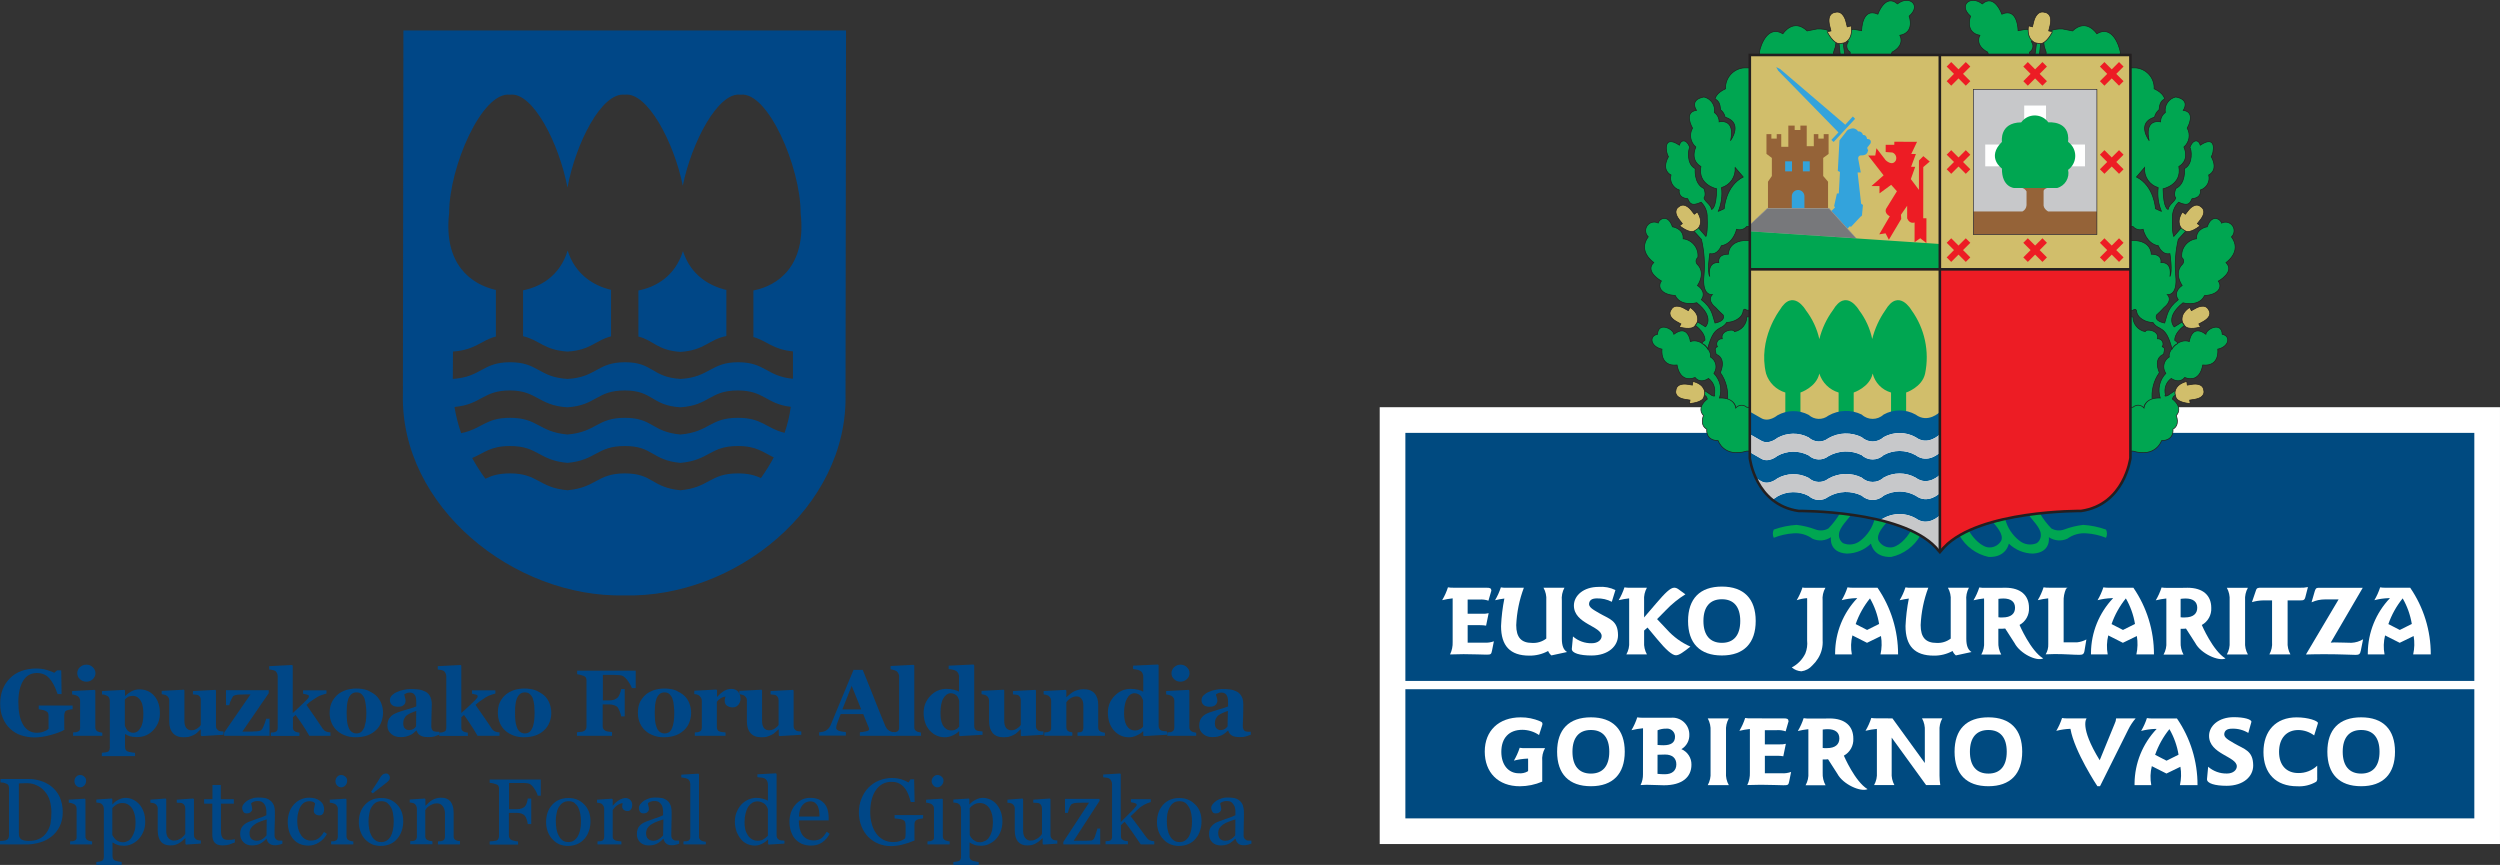 <?xml version="1.0" encoding="UTF-8"?>
<svg id="layer" xmlns="http://www.w3.org/2000/svg" viewBox="0 0 1497.89 518.24">
  <rect x="0" y="0" width="1497.89" height="518.24" fill="#333333" stroke="none"/>
  <defs>
    <style>
      .cls-1 {
        fill: #77787b;
      }

      .cls-1, .cls-2, .cls-3, .cls-4, .cls-5, .cls-6, .cls-7, .cls-8, .cls-9, .cls-10, .cls-11, .cls-12, .cls-13 {
        fill-rule: evenodd;
      }

      .cls-14, .cls-2, .cls-5 {
        fill: #fff;
      }

      .cls-15, .cls-7 {
        fill: #33a3dc;
      }

      .cls-3 {
        fill: #005b94;
      }

      .cls-4, .cls-16, .cls-11, .cls-17, .cls-12 {
        stroke: #231f20;
      }

      .cls-4, .cls-10 {
        fill: #d1be6b;
      }

      .cls-4, .cls-11 {
        stroke-miterlimit: 3.86;
        stroke-width: .43px;
      }

      .cls-18 {
        fill: #004787;
      }

      .cls-5 {
        stroke: #77787b;
        stroke-width: .25px;
      }

      .cls-5, .cls-16, .cls-17, .cls-12 {
        stroke-miterlimit: 3.86;
      }

      .cls-6 {
        fill: #ed1c24;
      }

      .cls-8, .cls-19 {
        fill: #c7c8ca;
      }

      .cls-16 {
        stroke-width: 1.56px;
      }

      .cls-16, .cls-17 {
        fill: none;
      }

      .cls-9, .cls-11, .cls-12 {
        fill: #00a651;
      }

      .cls-20 {
        fill: #004a80;
      }

      .cls-17, .cls-12 {
        stroke-width: .39px;
      }

      .cls-13 {
        fill: #956338;
      }
    </style>
  </defs>
  <path class="cls-18" d="m366.1,201.54v-27.9c-10.1-2.3-21.4-9-26-23.5-4.6,15.2-16.4,21.8-26.7,23.8v27.5c9.7,2.2,12.4,8.3,26.6,9.2,14-.8,16.8-6.8,26.1-9.1"/>
  <path class="cls-18" d="m435.2,201.34v-27.6c-10.2-2.4-21.4-8.9-26-23.3-4.7,15.1-16.3,21.6-26.7,23.6v27.6c9.2,2.3,11.2,8.3,25.3,9.2,14.5-1,17-7.5,27.4-9.5"/>
  <path class="cls-18" d="m241.7,18.24l-.3,217.7c-1.7,67.7,66.5,122.3,132.7,120.8,66.1,1.7,134-52.7,132.5-120.5l.3-218H241.7Zm214.2,268.2c-3.4-1.6-7.4-2.8-13.8-2.8-17,0-17,8.5-34.4,10.1-17.4-1.6-16.4-10.1-33.3-10.1s-16.9,8.5-34.4,10.1c-17.5-1.6-17.5-10.1-34.4-10.1-7,0-11.1,1.4-14.8,3.2-2.9-4-5.6-8.2-7.9-12.4,7.3-3.1,10.9-7.2,22.7-7.2,16.9,0,16.9,8.5,34.4,10.1,17.4-1.6,17.4-10.1,34.4-10.1s15.9,8.5,33.3,10.1c17.5-1.6,17.5-10.1,34.4-10.1,11.3,0,15.1,3.8,21.5,6.8-2.3,4.3-4.9,8.5-7.7,12.4m14.2-27.1c-11.3-2.8-13.4-9-28-9-17,0-17,8.5-34.4,10-17.4-1.6-16.4-10-33.3-10s-16.9,8.5-34.4,10c-17.5-1.6-17.5-10-34.4-10-14.9,0-16.7,6.6-29.3,9.2-1.8-5.1-3.1-10.3-4-15.7,16.3-1.5,16.9-9.9,33.2-9.9s16.9,9,34.4,10.1c17.4-1.1,17.4-10.1,34.4-10.1s15.9,9,33.3,10.1c17.5-1.1,17.5-10.1,34.4-10.1,16,0,16.9,8.1,31.8,9.8-.7,5.4-2,10.6-3.7,15.6m5-48.8v16.4c-16-1.5-16.5-9.9-32.9-9.9s-17,9-34.4,10c-17.4-1-16.4-10-33.3-10s-16.9,9-34.4,10c-17.5-1-17.5-10-34.4-10s-17,8.8-34.4,10l.1-16.4c13.7-1,16.7-6.7,25.7-9v-27.9c-14.7-3.3-31.5-15.3-28-46.1,0-27.5,19.6-73,36.5-70.9,13.6-1.8,29.4,29.2,34.4,55.6,4.9-26.3,20.4-57.3,34.4-55.6,13.4-1.8,29.4,28.4,34.7,54.5,5.3-26.1,21.2-56.3,34.6-54.5,16.4-2.1,36,43.4,36,70.9,3.6,31.9-13.8,43.6-28.3,46.4v27.9c8.2,2.3,11.4,7.4,23.7,8.6"/>
  <path class="cls-18" d="m43.5,424.94c-.6,0-1.1.1-1.5.2s-1,.2-1.7.4c-.7.2-1.3.6-1.4,1.2-.2.5-.4,1.1-.4,1.7v6.7c0,.6,0,1.3.1,2.1-1.8,1.1-4.5,2.1-8.1,3.1-3.6,1-6.9,1.5-9.9,1.5-2.8,0-5.5-.5-8-1.3s-4.7-2.2-6.5-3.9c-1.9-1.7-3.3-3.8-4.4-6.4-1.1-2.5-1.6-5.4-1.6-8.7,0-3,.5-5.9,1.5-8.5s2.5-4.8,4.4-6.7c1.9-1.9,4.1-3.3,6.8-4.3s5.7-1.5,8.9-1.5c2.2,0,4.3.3,6.1.8,1.9.6,3.5,1.1,4.7,1.8l1.7-1.5h2.5l.2,14.2h-2.4c-1.4-4.3-3.1-7.4-5-9.5s-4.4-3.1-7.4-3.1c-3.5,0-6.3,1.5-8.2,4.6s-2.9,7.3-2.9,12.8c0,5.8.9,10.2,2.8,13.5,1.9,3.2,4.6,4.9,8.1,4.9,1.6,0,3-.2,4.3-.7,1.3-.5,2.2-1,2.9-1.7v-7.9c0-.7-.2-1.2-.4-1.7-.2-.4-.7-.8-1.4-1.1-.5-.3-1.3-.5-2-.6-.9-.2-1.6-.3-2.1-.4v-2.2h20.3s0,2.2,0,2.2Z"/>
  <path class="cls-18" d="m57.2,403.34c0,1.4-.6,2.6-1.6,3.6-1.1,1-2.4,1.5-3.8,1.5-1.5,0-2.8-.5-3.9-1.5s-1.6-2.2-1.6-3.6.5-2.6,1.6-3.6,2.3-1.5,3.9-1.5c1.5,0,2.7.5,3.8,1.5,1,1,1.6,2.2,1.6,3.6m4,37.5h-17.4v-2c.5,0,.9-.1,1.4-.1.4,0,.8-.1,1.2-.3.6-.2,1.1-.5,1.3-.9.2-.4.3-.9.3-1.6v-16c0-.6-.1-1.2-.4-1.7s-.7-.9-1.1-1.2c-.3-.2-.8-.4-1.5-.6-.6-.2-1.3-.3-1.8-.4v-2l13.5-.7.4.4v21.9c0,.6.1,1.2.4,1.7.3.4.6.8,1.2,1,.4.2.8.3,1.2.4.4.1.9.2,1.4.3v1.8h-.1Z"/>
  <path class="cls-18" d="m85.9,427.54c0-1.4-.1-2.7-.3-3.9-.2-1.3-.5-2.4-1.1-3.4-.5-1-1.2-1.8-2-2.4s-1.8-.9-3-.9-2.1.2-2.8.6c-.7.4-1.3,1-1.9,1.6v15.6c.1.4.3.8.6,1.4.3.6.6,1,.9,1.4.5.5,1,.9,1.6,1.1.5.3,1.2.4,1.9.4,1.9,0,3.3-1,4.4-3,1.2-1.8,1.7-4.7,1.7-8.5m9.9-.1c0,3.9-1.3,7.2-3.9,10-2.6,2.8-5.9,4.2-9.8,4.2-1.8,0-3.2-.2-4.3-.5-1.1-.4-2-.8-2.7-1.3h-.2v7.7c0,.7.2,1.2.4,1.7.3.5.7.8,1.2,1s1.3.4,2.1.5c1,.2,1.7.3,2.3.3v2h-19.9v-2c.5,0,1.1-.1,1.8-.2s1.2-.2,1.5-.3c.6-.2,1-.6,1.2-1,.2-.5.3-1,.3-1.7v-28.1c-.1-.6-.2-1.2-.4-1.6-.2-.5-.6-.9-1.1-1.2-.4-.2-.8-.4-1.4-.6-.6-.1-1.2-.3-1.8-.3v-2l13.4-.7.4.4v3.1l.2.1c1.2-1.2,2.6-2.2,4-2.9,1.5-.7,2.9-1,4.4-1,3.8,0,6.8,1.4,9,4,2.2,2.5,3.3,6,3.3,10.4"/>
  <path class="cls-18" d="m133.9,440.24l-13.1.8-.5-.4v-3.6h-.1c-.7.6-1.3,1.1-1.8,1.7-.6.6-1.3,1.1-2.1,1.5-1,.5-1.8.8-2.7,1.1-.8.3-2.1.4-3.6.4-2.8,0-4.9-.8-6.4-2.5s-2.2-4-2.2-7.1v-12.4c0-.7-.1-1.3-.4-1.7-.3-.5-.6-.9-1.1-1.2-.3-.3-.8-.5-1.4-.6-.6-.2-1.1-.2-1.6-.3v-2l13.3-.7.3.4v18.3c0,1.9.4,3.3,1.1,4.2.7.9,1.7,1.4,3,1.4s2.5-.3,3.5-1,1.8-1.4,2.2-2.2v-14.8c0-.6-.1-1.2-.3-1.7-.3-.5-.6-.9-1.1-1.2-.3-.2-.8-.4-1.4-.4-.6-.1-1.2-.1-1.9-.2v-2l13.4-.7.4.4v21.2c0,.7.1,1.2.4,1.7.3.4.7.8,1.1,1.1.4.2.8.4,1.4.4.5.1,1.1.1,1.6.1,0,0,0,2,0,2Z"/>
  <path class="cls-18" d="m161.5,440.84h-27.2v-1.9l15.8-22.9c-2.1,0-4.1,0-5.9.1-1.7,0-3.1.2-4.1.7-.4.1-.8.8-1.4,2s-1.1,2.4-1.4,3.7h-1.9v-9h25.6v1.8l-15.8,23h4.3c.9,0,1.9,0,2.9-.1,1,0,1.8-.1,2.4-.2.7-.1,1.4-.3,1.8-.7.4-.4.8-.9,1-1.5.3-.6.6-1.4,1-2.4.4-1.1.7-2,.9-2.8h2s0,10.2,0,10.2Z"/>
  <path class="cls-18" d="m198.3,440.84h-13c-1.6-2.8-3.1-5.2-4.4-7.1-1.3-1.9-2.6-3.8-3.8-5.4l-1.6,1.4v6c0,.7.1,1.2.3,1.6.2.4.6.7,1.1,1,.3.1.7.3,1.2.4.4.1.9.2,1.3.2v2h-17.1v-2c.5,0,.9-.1,1.4-.1.5-.1.8-.1,1.2-.3.6-.2,1-.5,1.2-.9s.3-.9.3-1.6v-30.7c0-.6-.1-1.2-.4-1.9-.3-.7-.6-1.2-1.2-1.5-.3-.2-.9-.4-1.6-.5s-1.3-.3-1.9-.3v-2l13.7-.7.4.4v28.4c1.3-1.2,2.9-2.6,4.5-4.2,1.7-1.6,3.1-2.9,4.1-4,.6-.6.9-1.1,1-1.4.1-.4.1-.5.1-.6,0-.3-.3-.6-.9-.8-.6-.2-1.5-.4-2.6-.6v-2h14v1.9c-1.8.5-3.2,1-4.2,1.4-1,.5-2,1.1-3.2,1.9-.7.5-1.5,1-2.2,1.5s-1.5,1.2-2.4,2c1.8,2.6,3.5,5,5,7.2s3.1,4.6,4.8,7.1c.6.8,1.2,1.4,2.1,1.7.8.3,1.7.5,2.5.5v2h.3Z"/>
  <path class="cls-18" d="m218.3,435.84c.3-1,.6-2.3.9-3.7.2-1.5.3-3.2.3-5.2,0-1.3-.1-2.7-.3-4.4-.2-1.6-.5-2.9-.8-3.9-.4-1.2-1.1-2.1-1.8-2.8-.8-.7-1.8-1-3-1-1.3,0-2.4.4-3.1,1.1-.8.7-1.4,1.7-1.8,2.8-.4,1-.6,2.3-.8,3.7-.1,1.4-.2,2.8-.2,4.4,0,2,.1,3.7.2,5,.1,1.3.4,2.6.9,3.9.4,1.2,1,2,1.8,2.7.8.6,1.8,1,3,1,1.1,0,2-.3,2.8-.9.7-.6,1.3-1.5,1.9-2.7m7-19.1c1.3,1.3,2.4,2.8,3.1,4.6.7,1.8,1.1,3.7,1.1,5.7s-.4,4-1.1,5.8c-.7,1.8-1.7,3.3-3.1,4.6-1.5,1.4-3.2,2.5-5.2,3.2s-4.3,1.1-6.9,1.1c-2.3,0-4.3-.3-6.2-1s-3.5-1.6-5-2.9c-1.4-1.2-2.5-2.8-3.3-4.6-.8-1.8-1.2-3.8-1.2-6.1s.4-4.2,1.1-5.9c.7-1.7,1.8-3.2,3.2-4.6,1.3-1.3,3-2.2,5-3,2-.7,4.2-1.1,6.7-1.1s4.9.4,6.8,1.1c1.9.9,3.6,1.9,5,3.1"/>
  <path class="cls-18" d="m249.4,425.94c-1,.3-2.1.8-3.1,1.2-1,.4-1.9.9-2.5,1.4-.7.5-1.2,1.2-1.6,2-.4.8-.6,1.8-.6,2.8,0,1.4.3,2.5,1,3.1.7.7,1.5,1,2.5,1s1.8-.2,2.5-.6c.6-.4,1.2-.9,1.7-1.6l.1-9.3Zm13.7,14.3c-.8.3-1.8.7-2.8,1-1.1.3-2.3.4-3.5.4-2.3,0-3.9-.3-5-1s-1.8-1.6-2.2-2.9h-.2c-.6.6-1.2,1.1-1.8,1.6s-1.2.8-1.9,1.1c-.9.4-1.7.7-2.5.9-.8.2-2,.3-3.3.3-2.2,0-4-.6-5.5-1.9s-2.3-2.9-2.3-5c0-1.2.2-2.2.5-3.1.3-.8.8-1.6,1.4-2.2.5-.6,1.2-1.1,1.9-1.5s1.5-.7,2.4-1.1c1.6-.6,3.6-1.2,6-1.9,2.3-.6,4-1.2,5.1-1.7v-2.5c0-.4,0-1.1-.1-1.8-.1-.7-.2-1.4-.4-1.9-.3-.6-.7-1.1-1.2-1.5-.6-.4-1.3-.6-2.1-.6s-1.5.1-2.1.4c-.5.2-.9.5-1.3.7.1.4.2.9.4,1.7.3.8.4,1.5.4,2.2,0,.3-.1.7-.2,1.2-.2.4-.4.8-.7,1.1-.4.4-.9.7-1.4.9-.5.2-1.3.3-2.4.3-1.5,0-2.7-.4-3.5-1.1s-1.2-1.7-1.2-2.9c0-1,.4-2,1.2-2.8s1.8-1.5,3-2c1.2-.6,2.5-1,4-1.3s2.9-.5,4.2-.5c1.8,0,3.4.1,5,.3,1.4.2,2.8.7,4,1.3,1.1.6,2.1,1.6,2.7,2.8s1,2.8,1,4.8c0,2.1-.1,4.5-.2,7.4-.1,2.8-.1,4.7-.1,5.6,0,.8.1,1.5.4,2,.3.5.6.9,1.1,1.1.3.1.8.2,1.5.3h1.8v1.8h-.1Z"/>
  <path class="cls-18" d="m299.1,440.84h-13c-1.6-2.8-3.1-5.2-4.4-7.1-1.3-1.9-2.5-3.8-3.7-5.4l-1.6,1.4v6c0,.7.1,1.2.3,1.6s.6.7,1.1,1c.4.1.7.3,1.2.4.4.1.9.2,1.3.2v2h-17.1v-2c.5,0,.9-.1,1.4-.1.5-.1.9-.1,1.2-.3.6-.2,1-.5,1.3-.9.2-.4.3-.9.3-1.6v-30.7c0-.6-.1-1.2-.4-1.9-.3-.7-.7-1.2-1.2-1.5-.4-.2-.9-.4-1.6-.5-.7-.1-1.3-.3-1.9-.3v-2l13.7-.7.4.4v28.4c1.3-1.2,2.9-2.6,4.6-4.2,1.7-1.6,3.1-2.9,4.1-4,.6-.6,1-1.1,1-1.4.1-.4.1-.5.1-.6,0-.3-.3-.6-.8-.8-.6-.2-1.5-.4-2.6-.6v-2h14v1.9c-1.8.5-3.2,1-4.2,1.4-1,.5-2,1.1-3.1,1.9-.8.5-1.5,1-2.2,1.5s-1.5,1.2-2.4,2c1.8,2.6,3.5,5,5,7.2,1.6,2.2,3.1,4.6,4.8,7.1.5.8,1.3,1.4,2.1,1.7.9.3,1.7.5,2.5.5v2h-.2Z"/>
  <path class="cls-18" d="m319.1,435.84c.4-1,.7-2.3.9-3.7.2-1.5.3-3.2.3-5.2,0-1.3-.1-2.7-.2-4.4-.2-1.6-.5-2.9-.8-3.9-.4-1.2-1.1-2.1-1.9-2.8-.7-.7-1.7-1-2.9-1-1.3,0-2.3.4-3.1,1.1-.8.7-1.4,1.7-1.8,2.8-.4,1-.7,2.3-.8,3.7-.2,1.4-.2,2.8-.2,4.4,0,2,0,3.7.2,5,.1,1.3.4,2.6.9,3.9.4,1.2,1,2,1.8,2.7.8.6,1.8,1,2.9,1s2.1-.3,2.9-.9c.7-.6,1.3-1.5,1.8-2.7m7-19.1c1.4,1.3,2.4,2.8,3.1,4.6.7,1.8,1.1,3.7,1.1,5.7s-.3,4-1.1,5.8c-.7,1.8-1.7,3.3-3.1,4.6-1.4,1.4-3.2,2.5-5.2,3.2s-4.3,1.1-6.9,1.1c-2.3,0-4.3-.3-6.2-1-1.9-.7-3.5-1.6-5-2.9-1.4-1.2-2.5-2.8-3.3-4.6-.8-1.8-1.2-3.8-1.2-6.1s.3-4.2,1-5.9c.7-1.7,1.8-3.2,3.2-4.6,1.4-1.3,3-2.2,5-3,2-.7,4.2-1.1,6.7-1.1s4.8.4,6.8,1.1c2,.9,3.7,1.9,5.1,3.1"/>
  <path class="cls-18" d="m380.8,412.24h-2.2c-.6-1.5-1.5-3.1-2.8-4.8-1.4-1.7-2.6-2.7-3.8-2.8-.5-.1-1.3-.2-2.2-.2s-1.8-.1-2.5-.1h-6.1v15.3h3.9c1.1,0,2-.1,2.8-.4s1.5-.7,2.2-1.3c.4-.5.9-1.2,1.3-2.3.4-1.1.7-2,.8-2.8h2.1v16.4h-2.1c-.1-.8-.4-1.8-.9-3s-.9-2-1.2-2.4c-.5-.6-1.2-1-2.1-1.3-.8-.3-1.8-.5-3-.5h-3.9v13c0,.7.1,1.2.4,1.7s.7.8,1.4,1.2c.4.2,1,.3,1.7.4s1.4.2,2.1.3v2.2h-21v-2.1c.5,0,1.2-.1,2.1-.2s1.5-.2,1.8-.4c.7-.3,1.1-.6,1.4-1.1s.4-1.1.4-1.8v-27.5c0-.7-.1-1.2-.3-1.6-.2-.5-.7-.9-1.4-1.2-.5-.2-1.2-.4-2-.6s-1.5-.3-1.9-.4v-2.1h35.1v10.4h-.1Z"/>
  <path class="cls-18" d="m402.8,435.84c.4-1,.7-2.3.9-3.7.2-1.5.3-3.2.3-5.2,0-1.3-.1-2.7-.3-4.4-.1-1.6-.4-2.9-.8-3.9-.4-1.2-1.1-2.1-1.8-2.8-.8-.7-1.8-1-2.9-1-1.3,0-2.4.4-3.1,1.1-.8.7-1.4,1.7-1.8,2.8-.4,1-.6,2.3-.8,3.7-.1,1.4-.2,2.8-.2,4.4,0,2,.1,3.7.2,5s.4,2.6.9,3.9c.4,1.2,1,2,1.8,2.7.8.6,1.8,1,3,1,1.1,0,2-.3,2.9-.9.7-.6,1.3-1.5,1.7-2.7m7.1-19.1c1.4,1.3,2.4,2.8,3.1,4.6.7,1.8,1.1,3.7,1.1,5.7s-.4,4-1.1,5.8-1.7,3.3-3.1,4.6c-1.5,1.4-3.2,2.5-5.2,3.2s-4.3,1.1-6.9,1.1c-2.2,0-4.3-.3-6.1-1-1.9-.7-3.6-1.6-5-2.9-1.4-1.2-2.5-2.8-3.3-4.6-.8-1.8-1.2-3.8-1.2-6.1s.3-4.2,1-5.9c.7-1.7,1.8-3.2,3.2-4.6,1.3-1.3,3-2.2,5-3,2-.7,4.2-1.1,6.7-1.1s4.9.4,6.8,1.1c1.9.9,3.6,1.9,5,3.1"/>
  <path class="cls-18" d="m443.7,418.54c0,1.4-.4,2.6-1.3,3.7s-2,1.6-3.4,1.6c-1.3,0-2.5-.4-3.4-1-1-.7-1.4-1.7-1.4-3,0-.7.1-1.1.2-1.5s.2-.7.3-1c-.8.1-1.7.3-2.7.9s-1.8,1.3-2.5,2.2v15.1c0,.6.1,1.2.3,1.6.2.4.5.8,1,1,.4.2,1.1.4,2,.5s1.6.2,1.9.2v2h-18.4v-2c.5,0,1-.1,1.4-.1.5-.1.9-.1,1.2-.3.6-.2,1-.5,1.2-.9s.4-1,.4-1.7v-16c0-.7-.2-1.2-.5-1.8-.3-.5-.7-.9-1.1-1.3-.3-.2-.7-.4-1.2-.6-.5-.1-1.1-.2-1.7-.3v-2l13.2-.7.4.4v4h.1c1.3-1.5,2.6-2.6,4-3.5,1.4-.8,2.9-1.3,4.4-1.3,1.7,0,3.1.5,4.1,1.6.9,1.2,1.5,2.6,1.5,4.2"/>
  <path class="cls-18" d="m480.1,440.24l-13.1.8-.4-.4v-3.6h-.2c-.6.6-1.2,1.1-1.9,1.7-.6.6-1.2,1.1-2.1,1.5-1,.5-1.9.8-2.7,1.1-.8.3-2.1.4-3.6.4-2.8,0-4.9-.8-6.4-2.5s-2.2-4-2.2-7.1v-12.4c0-.7-.1-1.3-.4-1.7-.3-.5-.7-.9-1.1-1.2-.4-.3-.8-.5-1.4-.6-.6-.2-1.1-.2-1.6-.3v-2l13.3-.7.3.4v18.3c0,1.9.4,3.3,1.1,4.2.7.9,1.7,1.4,3,1.4s2.4-.3,3.5-1c1-.7,1.8-1.4,2.3-2.2v-14.8c0-.6-.1-1.2-.4-1.7s-.6-.9-1.1-1.2c-.4-.2-.8-.4-1.4-.4-.6-.1-1.2-.1-1.9-.2v-2l13.4-.7.4.4v21.2c0,.7.1,1.2.4,1.7.2.4.6.8,1.1,1.1.4.2.8.4,1.4.4.5.1,1.1.1,1.7.1v2h0Z"/>
  <path class="cls-18" d="m516,425.04l-5.7-14.1-5.6,14.1h11.3Zm20.5,15.8h-21.3v-2.1c1-.1,2.1-.2,3.5-.5,1.3-.3,2-.7,2-1.1v-.5c0-.2-.1-.4-.2-.7l-3.3-8.1h-13.5c-.3.8-.6,1.7-1,2.6-.4,1-.7,1.9-1,2.7-.4,1-.6,1.7-.6,2.2-.1.4-.1.8-.1.9,0,.6.5,1.1,1.3,1.5.9.4,2.4.7,4.5.9v2.1h-16v-2c.6,0,1.3-.1,2.1-.3.8-.1,1.4-.4,1.8-.6.7-.4,1.4-1,1.9-1.6.5-.7,1-1.4,1.3-2.3,2.1-5.2,4.3-10.3,6.4-15.5,2.2-5.2,4.5-10.9,7.1-17.1h5.5c3.6,8.8,6.4,15.9,8.4,21s3.8,9.4,5.2,12.8c.3.5.6,1,.9,1.5.3.4.9.9,1.6,1.3.5.3,1.1.5,1.8.7.7.2,1.3.2,1.9.3v1.9h-.2Z"/>
  <path class="cls-18" d="m551.9,440.84h-17.3v-2c.5,0,.9-.1,1.4-.1s.9-.1,1.2-.3c.6-.2,1-.5,1.2-.9s.3-.9.3-1.6v-30.5c0-.7-.1-1.3-.4-1.9s-.7-1-1.1-1.4c-.4-.2-.9-.4-1.7-.7-.8-.2-1.4-.4-1.9-.4v-2l13.8-.7.4.4v36.8c0,.7.1,1.2.3,1.7.3.4.7.7,1.2,1,.3.2.7.3,1.1.4s.9.2,1.4.3v1.9h.1Z"/>
  <path class="cls-18" d="m574.7,435.34v-15.6c-.1-.4-.3-.9-.5-1.4s-.5-1-.9-1.5c-.4-.4-.9-.7-1.5-1s-1.3-.5-2.1-.5c-1.8,0-3.3,1.1-4.5,3.1-1.2,2.1-1.7,5-1.7,8.8,0,1.5.1,2.8.3,4,.2,1.2.6,2.3,1.1,3.3.6,1,1.3,1.7,2.1,2.3.8.5,1.9.8,3,.8s2.1-.2,2.8-.7c.6-.2,1.3-.8,1.9-1.6m14,4.9l-13.6.8-.4-.4v-2.5h-.2c-.9,1-2.1,1.8-3.7,2.5-1.5.7-3,1.1-4.6,1.1-3.7,0-6.7-1.4-9.2-4.1-2.4-2.7-3.6-6.3-3.6-10.7,0-3.9,1.4-7.2,4-10,2.7-2.8,5.9-4.2,9.8-4.2,1.5,0,2.9.2,4.2.5s2.4.7,3.2,1.2v-9c0-.7-.1-1.3-.4-1.9-.3-.6-.7-1.1-1.1-1.4-.6-.4-1.3-.7-2.2-.9-.8-.1-1.7-.3-2.5-.4v-2l14.9-.7.4.4v36.2c0,.7.1,1.3.3,1.8s.6.9,1.1,1.1c.4.2.9.3,1.7.4s1.4.2,1.9.2v2h0Z"/>
  <path class="cls-18" d="m625.1,440.24l-13.1.8-.4-.4v-3.6h-.2c-.6.6-1.2,1.1-1.8,1.7s-1.3,1.1-2.1,1.5c-.9.5-1.9.8-2.7,1.1-.8.3-2,.4-3.6.4-2.7,0-4.9-.8-6.4-2.5-1.4-1.7-2.2-4-2.2-7.1v-12.4c0-.7-.2-1.3-.4-1.7-.3-.5-.7-.9-1.1-1.2-.4-.3-.8-.5-1.4-.6-.6-.2-1.1-.2-1.6-.3v-2l13.3-.7.3.4v18.3c0,1.9.4,3.3,1.1,4.2.8.9,1.7,1.4,3,1.4s2.5-.3,3.5-1c1.1-.7,1.8-1.4,2.3-2.2v-14.8c0-.6-.1-1.2-.4-1.7-.2-.5-.6-.9-1-1.2-.3-.2-.8-.4-1.4-.4-.6-.1-1.2-.1-1.9-.2v-2l13.4-.7.4.4v21.2c0,.7.1,1.2.3,1.7.3.4.7.8,1.1,1.1.4.2.8.4,1.4.4.5.1,1.1.1,1.7.1v2h-.1Z"/>
  <path class="cls-18" d="m662.2,440.84h-16.6v-2c.3,0,.8-.1,1.3-.1s.9-.1,1.1-.3c.4-.2.7-.5.8-.9.2-.4.3-1,.3-1.7v-12.9c0-1.9-.3-3.3-1.1-4.2-.7-1-1.7-1.5-3-1.5-.7,0-1.4.1-2.1.4-.7.2-1.3.6-1.9,1-.5.4-.9.7-1.3,1.1-.3.4-.6.7-.8,1v14.8c0,.7.1,1.2.3,1.6s.4.7.9,1c.3.2.7.3,1.1.4.5.1.9.2,1.3.3v2h-16.8v-2c.4,0,.9-.1,1.4-.1.5-.1.9-.1,1.2-.3.6-.2,1-.5,1.2-.9s.3-.9.3-1.6v-16c0-.5-.1-1.1-.4-1.7-.3-.5-.7-1-1.1-1.3-.3-.2-.7-.4-1.3-.6-.5-.1-1-.2-1.7-.3v-2l13.2-.7.4.4v4h.1c.5-.5,1.2-1,1.9-1.7.7-.6,1.4-1.1,2.1-1.5.7-.4,1.5-.8,2.6-1.1,1.1-.3,2.3-.5,3.5-.5,3,0,5.2.8,6.7,2.5s2.2,4,2.2,6.8v13.5c0,.7.1,1.2.3,1.6s.6.7,1.1,1c.3.1.7.2,1.1.4.5.1.9.2,1.5.3v1.8h.2Z"/>
  <path class="cls-18" d="m684.9,435.34v-15.6c-.1-.4-.3-.9-.6-1.4-.2-.5-.5-1-.9-1.5-.4-.4-.9-.7-1.5-1s-1.3-.5-2.1-.5c-1.8,0-3.4,1.1-4.5,3.1-1.2,2.1-1.8,5-1.8,8.8,0,1.5.1,2.8.3,4s.6,2.3,1.1,3.3c.6,1,1.2,1.7,2.1,2.3.8.5,1.9.8,3,.8s2.1-.2,2.8-.7c.8-.2,1.5-.8,2.1-1.6m14.1,4.9l-13.6.8-.4-.4v-2.5h-.2c-.9,1-2.1,1.8-3.7,2.5-1.5.7-3.1,1.1-4.6,1.1-3.7,0-6.7-1.4-9.1-4.1-2.4-2.7-3.6-6.3-3.6-10.7,0-3.9,1.3-7.2,4-10s5.9-4.2,9.7-4.2c1.5,0,3,.2,4.3.5s2.4.7,3.2,1.2v-9c0-.7-.1-1.3-.4-1.9-.3-.6-.6-1.1-1.1-1.4-.6-.4-1.3-.7-2.1-.9-.8-.1-1.7-.3-2.5-.4v-2l14.9-.7.4.4v36.2c0,.7.1,1.3.4,1.8.2.5.6.9,1.1,1.1.4.2.9.3,1.7.4s1.3.2,1.8.2v2h-.2Z"/>
  <path class="cls-18" d="m712.7,403.34c0,1.4-.5,2.6-1.6,3.6s-2.4,1.5-3.8,1.5c-1.5,0-2.8-.5-3.8-1.5-1.1-1-1.6-2.2-1.6-3.6s.6-2.6,1.6-3.6c1.1-1,2.4-1.5,3.8-1.5,1.5,0,2.8.5,3.8,1.5,1.1,1,1.6,2.2,1.6,3.6m4,37.5h-17.3v-2c.5,0,.9-.1,1.4-.1.4,0,.9-.1,1.2-.3.6-.2,1-.5,1.2-.9.3-.4.4-.9.4-1.6v-16c0-.6-.1-1.2-.4-1.7-.4-.5-.7-.9-1.1-1.2-.3-.2-.8-.4-1.5-.6s-1.3-.3-1.9-.4v-2l13.5-.7.4.4v21.9c0,.6.1,1.2.4,1.7.3.4.7.8,1.2,1,.3.2.8.3,1.2.4.5.1.9.2,1.3.3v1.8h0Z"/>
  <path class="cls-18" d="m735.7,425.94c-1.1.3-2.1.8-3.1,1.2-1,.4-1.8.9-2.5,1.4s-1.2,1.2-1.6,2c-.4.8-.6,1.8-.6,2.8,0,1.4.3,2.5,1,3.1.7.7,1.5,1,2.4,1,1,0,1.8-.2,2.5-.6.6-.4,1.2-.9,1.7-1.6l.2-9.3Zm13.6,14.3c-.8.3-1.8.7-2.8,1-1.1.3-2.3.4-3.5.4-2.2,0-4-.3-5-1-1.1-.7-1.8-1.6-2.1-2.9h-.2c-.6.6-1.2,1.1-1.8,1.6s-1.2.8-1.8,1.1c-.9.4-1.7.7-2.5.9-.8.2-1.9.3-3.3.3-2.1,0-4-.6-5.5-1.9s-2.3-2.9-2.3-5c0-1.2.2-2.2.5-3.1.3-.8.8-1.6,1.4-2.2.6-.6,1.2-1.1,1.9-1.5s1.5-.7,2.4-1.1c1.7-.6,3.7-1.2,6-1.9,2.3-.6,4-1.2,5.1-1.7v-2.5c0-.4,0-1.1-.1-1.8-.1-.7-.2-1.4-.5-1.9-.2-.6-.6-1.1-1.2-1.5-.6-.4-1.3-.6-2.2-.6-.8,0-1.5.1-2,.4-.5.2-1,.5-1.3.7.1.4.2.9.5,1.7.2.8.4,1.5.4,2.2,0,.3-.1.7-.3,1.2-.2.4-.4.8-.7,1.1-.4.4-.9.7-1.4.9-.5.2-1.3.3-2.4.3-1.6,0-2.7-.4-3.5-1.1s-1.2-1.7-1.2-2.9c0-1,.4-2,1.2-2.8s1.8-1.5,3-2c1.2-.6,2.5-1,4-1.3s2.9-.5,4.2-.5c1.8,0,3.4.1,4.9.3,1.5.2,2.8.7,4,1.3,1.1.6,2,1.6,2.7,2.8.7,1.2,1,2.8,1,4.8,0,2.1,0,4.5-.1,7.4-.1,2.8-.2,4.7-.2,5.6,0,.8.2,1.5.4,2,.3.5.7.9,1.1,1.1.3.1.8.2,1.5.3h1.8v1.8h-.1Z"/>
  <path class="cls-18" d="m30.8,486.64c0-2.6-.4-5-1-7.1-.7-2.1-1.7-4-3.1-5.5-1.3-1.5-2.8-2.7-4.7-3.5-1.8-.9-3.9-1.3-6.1-1.3-.7,0-1.6,0-2.5.1-.9,0-1.6,0-2.1.1v30c0,1.7.5,2.8,1.5,3.5,1,.6,2.5.9,4.5.9,2.3,0,4.4-.4,6.1-1.2,1.8-.8,3.2-2,4.3-3.5s1.9-3.3,2.5-5.3c.4-2.2.6-4.5.6-7.2m6.8,0c0,3.3-.7,6.2-1.9,8.6-1.3,2.5-2.9,4.5-4.9,6-2,1.6-4.3,2.8-6.8,3.5s-5.1,1.2-7.8,1.2H0v-2c.6,0,1.3-.1,2.1-.2.8-.1,1.4-.2,1.7-.4.5-.2,1-.6,1.2-1.1s.4-1,.4-1.7v-28.2c0-.6-.1-1.2-.3-1.7s-.7-.9-1.3-1.1c-.6-.3-1.2-.5-1.8-.6-.7-.1-1.3-.2-1.7-.2v-2h17.1c2.3,0,4.7.4,6.9,1.1,2.3.7,4.2,1.7,5.9,2.9,2.3,1.7,4.1,3.8,5.4,6.4,1.3,2.8,2,5.9,2,9.5"/>
  <path class="cls-18" d="m51.6,467.74c0,1.1-.3,2-1,2.8-.7.7-1.5,1.2-2.6,1.2-.9,0-1.7-.4-2.4-1.1-.7-.8-1-1.6-1-2.6s.3-1.9,1-2.6c.7-.8,1.5-1.1,2.4-1.1,1.1,0,1.9.4,2.6,1.1.7.6,1,1.4,1,2.3m3.5,38.2h-13.1v-1.8c.4-.1.9-.1,1.3-.1s.8-.1,1.2-.3c.5-.1.9-.4,1.1-.8.3-.4.3-.9.3-1.6v-16.7c0-.6-.1-1.1-.3-1.6-.3-.5-.7-.9-1.1-1.2-.4-.2-.9-.4-1.5-.6-.7-.2-1.3-.3-1.8-.3v-1.8l9.6-.6.4.4v22.1c0,.7.1,1.2.4,1.6.2.4.6.7,1.1.9.4.1.8.3,1.2.4.4.1.8.1,1.3.2v1.8h-.1Z"/>
  <path class="cls-18" d="m79,501.54c.7-1.1,1.3-2.5,1.7-3.9.4-1.5.5-3.2.5-5,0-1.4-.1-2.7-.4-4.2-.3-1.4-.8-2.6-1.4-3.7-.7-1.1-1.4-1.9-2.5-2.6-1-.7-2.2-1-3.6-1s-2.5.3-3.5.9c-1,.6-1.8,1.3-2.5,2.1v16.1c.2.5.5,1,.9,1.5.3.5.8,1,1.2,1.4.6.4,1.2.8,1.9,1.1.7.3,1.5.4,2.4.4,1,0,2-.3,3-.8.9-.5,1.7-1.3,2.3-2.3m4.6-19.5c1.1,1.3,1.9,2.8,2.5,4.5s.9,3.6.9,5.8-.3,4.1-1.1,5.9c-.7,1.8-1.7,3.3-2.9,4.6-1.2,1.3-2.6,2.2-4.1,2.9s-3,1-4.7,1c-1.6,0-3-.2-4-.6-1.1-.4-1.9-.8-2.5-1.3h-.3v8.2c0,.7.2,1.2.4,1.6.3.5.6.8,1.2,1,.4.2,1.1.3,1.9.5.8.1,1.5.3,2,.3v1.8h-15.2v-1.8c.5,0,1.1-.1,1.6-.2.5-.1,1-.1,1.4-.3.6-.2,1-.5,1.2-1s.3-1,.3-1.6v-28.9c0-.5-.2-1.1-.4-1.6-.3-.5-.6-.9-1.1-1.3-.3-.2-.8-.4-1.3-.5-.6-.1-1.2-.2-1.7-.2v-1.8l9.2-.6.4.3v3.1h.2c.9-1.1,2.1-2,3.5-2.7s2.8-1.1,4.2-1.1c1.7,0,3.3.4,4.6,1.1,1.5.7,2.7,1.7,3.8,2.9"/>
  <path class="cls-18" d="m120.3,505.44l-8.8.6-.4-.4v-3.4h-.2c-.5.4-.9,1-1.5,1.4-.5.5-1.2,1-1.9,1.4-.8.5-1.6.9-2.4,1.1-.7.3-1.8.4-3.2.4-2.4,0-4.3-.8-5.5-2.3-1.3-1.6-1.9-3.9-1.9-6.8v-13c0-.7-.1-1.2-.4-1.6-.3-.5-.6-.9-1.1-1.2-.4-.2-.8-.4-1.3-.5s-1-.2-1.6-.2v-1.8l9.1-.7.4.4v18.9c0,2,.4,3.4,1.3,4.4.9,1,2,1.5,3.2,1.5,1,0,1.9-.1,2.7-.5.8-.3,1.5-.7,2-1.1.5-.4.9-.8,1.3-1.2.4-.4.6-.8.9-1.2v-15.4c0-.6-.1-1.1-.4-1.6-.3-.5-.6-.9-1.1-1.2-.4-.2-.8-.4-1.5-.4-.6,0-1.3-.1-2.1-.1v-1.8l9.9-.7.4.4v21.5c0,.6.1,1.2.4,1.6.3.4.6.8,1.1,1.1.4.2.7.3,1.2.4.4.1.9.1,1.4.1v1.9Z"/>
  <path class="cls-18" d="m140.7,504.74c-1.2.5-2.3.9-3.4,1.3-1.1.3-2.4.5-3.9.5-2.3,0-3.9-.6-4.8-1.7-1-1.1-1.4-2.8-1.4-4.9v-18.4h-4.9v-2.7h5v-8.5h5v8.5h7.8v2.7h-7.7v15.2c0,1.1,0,2.1.1,2.9.1.7.3,1.4.6,2,.3.5.7.9,1.3,1.2.6.3,1.4.4,2.4.4.5,0,1.1,0,2-.1s1.5-.2,1.9-.3v1.9Z"/>
  <path class="cls-18" d="m159.8,490.94c-1.5.5-2.9.9-4.1,1.4-1.2.4-2.3,1-3.2,1.7-.9.6-1.7,1.4-2.2,2.2-.5.9-.8,1.9-.8,3,0,1.5.4,2.6,1.2,3.4.8.7,1.8,1.1,3,1.1,1.3,0,2.5-.3,3.5-1,1-.6,1.8-1.4,2.5-2.2l.1-9.6Zm9.6,14.5c-.9.3-1.6.6-2.3.7-.7.2-1.4.3-2.2.3-1.5,0-2.6-.3-3.5-1s-1.4-1.7-1.7-2.9h-.1c-1.2,1.3-2.5,2.3-3.8,3-1.4.7-3,1-4.9,1-2,0-3.7-.6-5-1.9-1.3-1.3-2-2.9-2-4.9,0-1.1.1-2,.4-2.8.3-.9.7-1.6,1.3-2.2.5-.5,1.1-1.1,1.8-1.5.8-.4,1.5-.8,2.1-1,.8-.3,2.5-.9,5-1.8,2.5-.8,4.2-1.5,5.1-2v-2.7c0-.2,0-.7-.2-1.4-.1-.7-.3-1.4-.6-1.9-.4-.7-.9-1.3-1.6-1.8s-1.6-.7-2.9-.7c-.8,0-1.6.1-2.3.4-.7.3-1.2.6-1.5.9,0,.4.1.9.3,1.6.1.7.3,1.4.3,2s-.3,1.2-.9,1.7c-.6.6-1.4.8-2.4.8-.9,0-1.6-.3-2-1s-.7-1.4-.7-2.2.3-1.7.9-2.4c.6-.8,1.4-1.5,2.3-2.1.8-.5,1.8-.9,3-1.3,1.2-.4,2.3-.5,3.4-.5,1.5,0,2.9.1,4,.3s2.2.7,3.1,1.4c1,.7,1.6,1.6,2.2,2.8.5,1.2.7,2.7.7,4.5,0,2.6,0,4.9-.1,7-.1,2-.1,4.2-.1,6.7,0,.7.1,1.3.4,1.7.2.4.6.8,1.2,1.1.3.2.7.3,1.3.3h1.8v1.8h.2Z"/>
  <path class="cls-18" d="m184.9,506.64c-3.9,0-7-1.3-9.2-3.9-2.2-2.6-3.3-6.1-3.3-10.5,0-1.9.3-3.7.9-5.4.5-1.7,1.4-3.2,2.5-4.5s2.4-2.4,4.1-3.2c1.6-.8,3.4-1.2,5.3-1.2,2.7,0,4.8.6,6.5,1.9,1.7,1.3,2.5,3,2.5,5.2,0,.9-.2,1.7-.6,2.4-.5.7-1.2,1.1-2.2,1.1-1.1,0-1.9-.3-2.5-.8s-.9-1.2-.9-1.9c0-.8.1-1.7.4-2.5.2-.9.3-1.5.4-1.9-.4-.6-.8-.9-1.5-1.1-.6-.2-1.4-.3-2.1-.3-.9,0-1.7.2-2.5.6-.8.4-1.6,1.1-2.3,2.1-.7.9-1.2,2.1-1.6,3.7-.5,1.6-.7,3.5-.7,5.6,0,3.4.8,6.2,2.3,8.4,1.5,2.2,3.5,3.2,5.9,3.2,1.8,0,3.3-.4,4.5-1.3,1.2-.9,2.3-2.1,3.3-3.9l1.8,1.2c-1.2,2.2-2.8,3.9-4.8,5.1-2,1.3-4.1,1.9-6.2,1.9"/>
  <path class="cls-18" d="m208,467.74c0,1.1-.3,2-1,2.8-.7.7-1.6,1.2-2.6,1.2-.9,0-1.7-.4-2.4-1.1-.7-.8-1-1.6-1-2.6s.4-1.9,1-2.6c.7-.8,1.5-1.1,2.4-1.1,1,0,1.9.4,2.6,1.1.7.6,1,1.4,1,2.3m3.5,38.2h-13.1v-1.8c.5-.1.9-.1,1.4-.1.4,0,.8-.1,1.1-.3.5-.1.9-.4,1.1-.8.2-.4.4-.9.4-1.6v-16.7c0-.6-.1-1.1-.4-1.6-.3-.5-.7-.9-1.1-1.2-.3-.2-.8-.4-1.5-.6-.7-.2-1.3-.3-1.8-.3v-1.8l9.6-.6.4.4v22.1c0,.7.2,1.2.4,1.6.3.4.6.7,1.2.9.4.1.8.3,1.2.4.4.1.8.1,1.3.2v1.8h-.2Z"/>
  <path class="cls-18" d="m233.6,465.74c0,.7-.1,1.3-.5,1.7-.3.4-.8.9-1.4,1.4-.9.7-2.1,1.6-3.6,2.8-1.5,1.1-3.1,2.4-4.8,3.7l-1-.9c1.6-2.5,2.8-4.2,3.4-5.2.7-1,1.4-2.1,2.1-3.4.6-.9,1.1-1.5,1.7-1.9.6-.3,1.2-.5,1.8-.5.7,0,1.2.2,1.6.7.5.6.7,1.1.7,1.6m2.3,26.4c0-1.4-.1-2.8-.4-4.4-.2-1.5-.6-2.9-1.2-3.9-.6-1.1-1.4-2-2.3-2.8-1-.7-2.1-1-3.5-1s-2.6.3-3.6,1-1.8,1.7-2.5,2.9c-.6,1.1-1,2.4-1.2,3.8-.2,1.4-.4,2.8-.4,4.1,0,1.8.1,3.4.4,4.9.3,1.5.7,2.8,1.4,4,.6,1.2,1.4,2.1,2.4,2.8.9.7,2.1,1,3.5,1,2.3,0,4.1-1.1,5.5-3.3,1.2-2.1,1.9-5.1,1.9-9.1m5.7,0c0,1.9-.3,3.8-.9,5.6-.6,1.9-1.5,3.4-2.6,4.7-1.2,1.5-2.7,2.6-4.4,3.3s-3.5,1.1-5.6,1.1c-1.7,0-3.4-.3-5-.9-1.5-.7-2.9-1.6-4.2-2.9-1.2-1.2-2.1-2.7-2.8-4.5s-1.1-3.7-1.1-6c0-4.2,1.2-7.7,3.7-10.4s5.7-4,9.7-4,6.9,1.3,9.4,3.8c2.5,2.5,3.8,5.9,3.8,10.2"/>
  <path class="cls-18" d="m275.7,505.94h-13.3v-1.8c.4-.1.9-.1,1.4-.1s1-.1,1.3-.3c.5-.1.9-.4,1.1-.8.2-.4.4-.9.4-1.6v-13.9c0-1.9-.5-3.4-1.4-4.5s-2-1.6-3.3-1.6c-1,0-1.8.1-2.7.5-.8.3-1.5.7-2.1,1.1-.6.4-1.1.8-1.5,1.3-.3.5-.6.9-.8,1.2v15.6c0,.6.2,1.1.4,1.5.3.4.6.7,1.2.9.4.2.8.3,1.3.4.4.1.9.1,1.4.2v1.8h-13.3v-1.8c.4-.1.9-.1,1.3-.1.5,0,.9-.1,1.2-.3.5-.1.9-.4,1.1-.8.2-.4.4-.9.4-1.6v-16.7c0-.6-.2-1.2-.4-1.7-.3-.5-.6-1-1.1-1.3-.4-.3-.8-.4-1.3-.5-.4-.1-1-.2-1.5-.2v-1.8l9-.6.4.4v3.8h.2c.4-.4,1-.9,1.6-1.6.7-.6,1.3-1.1,1.9-1.5.7-.4,1.5-.8,2.4-1.1s2-.5,3.2-.5c2.6,0,4.5.8,5.8,2.4,1.2,1.6,1.8,3.8,1.8,6.5v14.1c0,.7.1,1.2.3,1.6.2.4.6.7,1.1.9.4.2.8.3,1.1.4.3,0,.8.1,1.3.1v2h.1Z"/>
  <path class="cls-18" d="m324.2,476.74h-2c-.4-1.5-1.2-3-2.4-4.7-1.2-1.7-2.4-2.6-3.5-2.7-.5-.1-1.2-.1-2-.2h-9.3v15.7h4.5c1.4,0,2.4-.2,3.2-.5.7-.3,1.4-.7,1.9-1.3.4-.4.7-1,1-1.9.3-.8.5-1.8.6-2.7h2.1v15.3h-2.1c-.1-.8-.2-1.7-.6-2.7-.3-1-.7-1.8-1.1-2.2-.6-.7-1.2-1.1-2.1-1.4-.8-.3-1.8-.4-3-.4h-4.5v13.5c0,.6.1,1.1.4,1.6.2.5.6.9,1.2,1.2.3.1.9.3,1.8.5.9.2,1.6.3,2.1.3v1.9h-17v-1.9c.6,0,1.3-.1,2.2-.2.9-.1,1.5-.2,1.8-.3.6-.2,1-.6,1.2-1.1.2-.4.4-1,.4-1.7v-28.2c0-.6-.1-1.1-.3-1.6s-.6-.8-1.3-1.1c-.5-.2-1.2-.4-2-.6-.8-.2-1.5-.3-2-.3v-2h30.6v9.7h.2Z"/>
  <path class="cls-18" d="m348.1,492.14c0-1.4-.1-2.8-.4-4.4-.3-1.5-.7-2.9-1.2-3.9-.6-1.1-1.4-2-2.3-2.8-.9-.7-2.1-1-3.5-1s-2.6.3-3.6,1-1.8,1.7-2.5,2.9c-.6,1.1-1,2.4-1.2,3.8-.3,1.4-.4,2.8-.4,4.1,0,1.8.2,3.4.4,4.9.3,1.5.7,2.8,1.4,4,.6,1.2,1.4,2.1,2.3,2.8,1,.7,2.1,1,3.5,1,2.3,0,4.1-1.1,5.5-3.3,1.3-2.1,2-5.1,2-9.1m5.7,0c0,1.9-.3,3.8-.9,5.6-.6,1.9-1.5,3.4-2.6,4.7-1.3,1.5-2.8,2.6-4.4,3.3-1.7.7-3.5,1.1-5.6,1.1-1.8,0-3.4-.3-5-.9-1.6-.7-2.9-1.6-4.1-2.9-1.2-1.2-2.2-2.7-2.9-4.5-.7-1.8-1.1-3.7-1.1-6,0-4.2,1.2-7.7,3.7-10.4s5.7-4,9.7-4,6.9,1.3,9.4,3.8c2.5,2.5,3.8,5.9,3.8,10.2"/>
  <path class="cls-18" d="m378.8,482.34c0,.9-.2,1.8-.7,2.5-.4.7-1.1,1.1-2.1,1.1s-1.8-.3-2.4-.8c-.5-.6-.8-1.1-.8-1.8,0-.4,0-.8.1-1.1,0-.3.1-.7.2-1-.9,0-1.9.4-3,1.1-1.2.7-2.1,1.7-3,3v15.8c0,.6.1,1.2.4,1.5.3.4.7.7,1.2.9.4.2,1.1.3,1.8.4.7.1,1.4.1,1.8.2v1.8h-14.3v-1.8c.4-.1.9-.1,1.3-.1.5,0,.8-.1,1.2-.2.5-.2.9-.4,1.1-.9.3-.4.4-.9.4-1.6v-16.7c0-.6-.1-1.1-.4-1.7-.3-.6-.7-1-1.1-1.3s-.8-.4-1.3-.5-1-.2-1.5-.2v-1.8l9-.6.4.4v3.8h.1c1.2-1.5,2.4-2.6,3.8-3.4,1.4-.8,2.7-1.2,3.8-1.2s2.1.4,2.8,1.1c.8.8,1.2,1.8,1.2,3.1"/>
  <path class="cls-18" d="m397.5,490.94c-1.5.5-2.9.9-4.1,1.4-1.1.4-2.2,1-3.3,1.7-1,.6-1.6,1.4-2.2,2.2-.5.9-.8,1.9-.8,3,0,1.5.4,2.6,1.2,3.4.8.7,1.8,1.1,3.1,1.1s2.4-.3,3.4-1c1-.6,1.8-1.4,2.5-2.2l.2-9.6Zm9.6,14.5c-.9.3-1.6.6-2.3.7-.7.2-1.4.3-2.2.3-1.4,0-2.6-.3-3.4-1-.9-.7-1.4-1.7-1.6-2.9h-.2c-1.2,1.3-2.5,2.3-3.9,3-1.3.7-3,1-4.9,1-2,0-3.7-.6-5.1-1.9-1.3-1.3-1.9-2.9-1.9-4.9,0-1.1.1-2,.4-2.8.3-.9.7-1.6,1.3-2.2.4-.5,1.1-1.1,1.8-1.5.8-.4,1.5-.8,2.1-1,.8-.3,2.5-.9,5-1.8,2.5-.8,4.2-1.5,5.1-2v-2.7c0-.2-.1-.7-.2-1.4s-.3-1.4-.6-1.9c-.4-.7-.9-1.3-1.6-1.8s-1.6-.7-2.8-.7c-.8,0-1.6.1-2.4.4-.7.3-1.2.6-1.5.9,0,.4.1.9.3,1.6.2.7.3,1.4.3,2s-.3,1.2-.9,1.7c-.5.6-1.4.8-2.4.8-.9,0-1.6-.3-2.1-1-.4-.7-.6-1.4-.6-2.2s.3-1.7.9-2.4c.6-.8,1.4-1.5,2.3-2.1.9-.5,1.8-.9,3-1.3,1.2-.4,2.3-.5,3.4-.5,1.6,0,2.9.1,4.1.3,1.1.2,2.2.7,3.1,1.4,1,.7,1.6,1.6,2.1,2.8s.7,2.7.7,4.5c0,2.6,0,4.9-.1,7,0,2-.1,4.2-.1,6.7,0,.7.1,1.3.4,1.7.2.4.6.8,1.1,1.1.3.2.7.3,1.3.3h1.9v1.8h.2Z"/>
  <path class="cls-18" d="m422.8,505.94h-13.3v-1.8c.4-.1.9-.1,1.4-.1s.9-.1,1.2-.2c.5-.1.9-.4,1.1-.8.3-.4.4-.9.4-1.6v-31.5c0-.7-.1-1.3-.4-1.9-.3-.6-.6-1-1.1-1.3-.4-.2-.9-.4-1.8-.6-.9-.2-1.6-.3-2.1-.3v-1.7l10.2-.6.4.4v37.2c0,.7.1,1.2.4,1.6.3.4.6.7,1.2,1,.4.2.8.3,1.2.4.4.1.8.1,1.3.2v1.6h-.1Z"/>
  <path class="cls-18" d="m460.1,500.74v-15.9c-.1-.5-.4-1-.7-1.6-.3-.6-.7-1.1-1.2-1.5s-1.2-.8-1.9-1.1c-.7-.3-1.5-.5-2.5-.5-1.1,0-2.1.3-3,.8-.9.6-1.8,1.4-2.5,2.5-.7,1-1.2,2.4-1.6,3.9-.4,1.6-.6,3.3-.6,5.3,0,1.5.1,2.9.4,4.2s.8,2.4,1.5,3.5c.6,1,1.5,1.9,2.5,2.5s2.2.9,3.5.9c1.5,0,2.7-.3,3.6-1,1-.6,1.8-1.3,2.5-2m10,4.7l-9.5.6-.4-.4v-2.5l-.2-.1c-1,1.1-2.1,1.9-3.6,2.6-1.4.7-2.8,1-4.3,1-1.6,0-3.1-.4-4.5-1-1.4-.7-2.7-1.6-3.7-2.9-1.1-1.3-1.9-2.8-2.6-4.5-.6-1.8-1-3.8-1-5.9s.3-3.8,1-5.6c.7-1.7,1.6-3.3,2.8-4.6,1.1-1.2,2.5-2.2,4.1-3,1.7-.7,3.3-1.1,5-1.1,1.3,0,2.5.2,3.7.5s2.3.7,3.2,1.2v-9.5c0-.8-.1-1.5-.4-2.1s-.6-1.1-1.1-1.4c-.4-.4-1.2-.6-2-.8-.9-.1-1.8-.2-2.8-.3v-1.7l11.1-.6.4.4v36.6c0,.7.1,1.2.3,1.7.3.4.6.8,1.1,1.1.3.2.8.4,1.5.4.6.1,1.3.1,1.8.1v1.8h.1Z"/>
  <path class="cls-18" d="m491,489.24c0-1-.1-2.1-.2-3.3-.2-1.2-.5-2.1-.8-2.9-.4-.8-1-1.5-1.7-2.1-.7-.5-1.7-.8-2.8-.8-1.9,0-3.5.8-4.8,2.4-1.3,1.6-1.9,3.8-2,6.7h12.3Zm6.1,10.3c-1.1,2.2-2.7,3.9-4.5,5.2-1.9,1.3-4.1,1.9-6.6,1.9-2.2,0-4.1-.4-5.7-1.1-1.6-.8-3-1.8-4.1-3.1s-1.8-2.9-2.4-4.6c-.5-1.8-.8-3.6-.8-5.6,0-1.8.3-3.5.8-5.2.6-1.7,1.4-3.2,2.5-4.6,1.1-1.3,2.4-2.4,3.9-3.2s3.3-1.2,5.2-1.2c2,0,3.7.3,5.1.9,1.4.6,2.5,1.5,3.5,2.6.8,1,1.5,2.2,1.9,3.7.4,1.4.6,2.9.6,4.5v1.8h-17.9c0,1.8.2,3.4.5,4.8.4,1.5.9,2.8,1.6,3.8.7,1.1,1.7,1.9,2.8,2.5,1.1.6,2.5.9,4.1.9,1.7,0,3.1-.4,4.3-1.1,1.2-.8,2.3-2.2,3.4-4.1l1.8,1.2Z"/>
  <path class="cls-18" d="m553,490.34c-.4.1-1.1.2-1.8.3-.8.2-1.4.3-1.8.5-.6.3-1,.7-1.2,1.2s-.3,1.1-.3,1.8v7.5c0,.8,0,1.4.1,1.9-2.5,1.1-4.9,1.9-7.3,2.5s-4.8.9-7.1.9c-2.5,0-4.9-.5-7.2-1.4-2.3-.9-4.3-2.3-6.1-4-1.7-1.7-3.1-3.9-4.1-6.3-1-2.5-1.6-5.3-1.6-8.4s.5-5.7,1.5-8.2c1-2.6,2.4-4.8,4.2-6.7,1.8-1.8,3.9-3.3,6.2-4.2,2.4-1,5-1.6,7.8-1.6,2.2,0,4.1.3,5.8.8,1.6.6,3.1,1.2,4.3,1.9l1.1-1.9h2.2l.3,13.6h-2.3c-.4-1.5-.9-3-1.4-4.4-.6-1.4-1.3-2.8-2.2-3.9-.9-1.2-2-2.1-3.3-2.8s-2.8-1-4.7-1-3.7.4-5.2,1.2-2.9,2-4,3.6c-1.1,1.5-2,3.4-2.6,5.7s-.9,4.8-.9,7.6c0,2.5.3,4.8.9,7s1.4,4.1,2.6,5.7c1.1,1.7,2.6,2.9,4.3,3.9,1.7.9,3.7,1.4,5.8,1.4,1.6,0,3.1-.2,4.5-.7,1.3-.5,2.3-1,2.8-1.6.2-.9.3-1.9.3-2.9v-4.8c0-.7-.1-1.4-.3-2-.2-.6-.7-1-1.3-1.3-.6-.3-1.4-.5-2.5-.6-1-.1-1.9-.2-2.5-.3v-2h17.1v2h-.1Z"/>
  <path class="cls-18" d="m565.3,467.74c0,1.1-.4,2-1.1,2.8-.7.7-1.5,1.2-2.5,1.2s-1.8-.4-2.4-1.1c-.7-.8-1.1-1.6-1.1-2.6s.4-1.9,1.1-2.6c.7-.8,1.5-1.1,2.4-1.1,1,0,1.9.4,2.6,1.1.7.6,1,1.4,1,2.3m3.5,38.2h-13.1v-1.8c.4-.1.8-.1,1.3-.1.4,0,.8-.1,1.1-.3.5-.1.9-.4,1.2-.8.3-.4.3-.9.3-1.6v-16.7c0-.6-.1-1.1-.3-1.6-.3-.5-.7-.9-1.1-1.2-.3-.2-.8-.4-1.5-.6-.7-.2-1.3-.3-1.8-.3v-1.8l9.6-.6.4.4v22.1c0,.7.1,1.2.4,1.6.3.4.7.7,1.2.9.4.1.8.3,1.2.4.4.1.8.1,1.3.2v1.8h-.2Z"/>
  <path class="cls-18" d="m592.7,501.54c.8-1.1,1.3-2.5,1.7-3.9.3-1.5.5-3.2.5-5,0-1.4-.1-2.7-.4-4.2-.3-1.4-.8-2.6-1.4-3.7-.6-1.1-1.4-1.9-2.5-2.6-1-.7-2.2-1-3.6-1-1.3,0-2.5.3-3.5.9-1,.6-1.8,1.3-2.5,2.1v16.1c.2.5.4,1,.8,1.5.4.5.8,1,1.2,1.4.6.4,1.2.8,1.8,1.1.7.3,1.4.4,2.4.4s2-.3,3-.8c1.1-.5,1.9-1.3,2.5-2.3m4.5-19.5c1.1,1.3,1.9,2.8,2.5,4.5s.9,3.6.9,5.8-.4,4.1-1.1,5.9c-.7,1.8-1.6,3.3-2.9,4.6-1.2,1.3-2.6,2.2-4.1,2.9s-3.1,1-4.8,1c-1.6,0-3-.2-4-.6-1.1-.4-1.9-.8-2.6-1.3h-.2v8.2c0,.7.1,1.2.4,1.6.3.5.7.8,1.2,1,.4.2,1.1.3,1.9.5.8.1,1.5.3,2,.3v1.8h-15.2v-1.8c.6,0,1.1-.1,1.6-.2.6-.1,1.1-.1,1.5-.3.6-.2.9-.5,1.2-1,.2-.5.3-1,.3-1.6v-28.9c0-.5-.2-1.1-.4-1.6s-.6-.9-1.1-1.3c-.3-.2-.8-.4-1.4-.5-.6-.1-1.1-.2-1.7-.2v-1.8l9.2-.6.4.3v3.1h.2c1-1.1,2.1-2,3.6-2.7,1.4-.7,2.8-1.1,4.2-1.1,1.7,0,3.2.4,4.7,1.1,1.5.7,2.7,1.7,3.7,2.9"/>
  <path class="cls-18" d="m634,505.44l-8.9.6-.4-.4v-3.4h-.2c-.4.4-.9,1-1.5,1.4-.5.5-1.2,1-1.9,1.4-.8.5-1.6.9-2.4,1.1-.7.3-1.9.4-3.3.4-2.4,0-4.2-.8-5.5-2.3-1.3-1.6-1.9-3.9-1.9-6.8v-13c0-.7-.1-1.2-.4-1.6-.2-.5-.6-.9-1.1-1.2-.3-.2-.8-.4-1.3-.5s-1-.2-1.6-.2v-1.8l9-.7.4.4v18.9c0,2,.5,3.4,1.3,4.4.9,1,1.9,1.5,3.1,1.5,1,0,1.9-.1,2.7-.5.7-.3,1.4-.7,2-1.1.4-.4.9-.8,1.3-1.2.4-.4.7-.8.9-1.2v-15.4c0-.6-.2-1.1-.4-1.6s-.6-.9-1.1-1.2c-.3-.2-.8-.4-1.5-.4s-1.4-.1-2.2-.1v-1.8l9.9-.7.4.4v21.5c0,.6.1,1.2.4,1.6.2.4.6.8,1,1.1.4.2.7.3,1.2.4.5.1,1,.1,1.5.1v1.9h.5Z"/>
  <path class="cls-18" d="m659.1,505.94h-22v-1.5l15.4-23.5h-3.8c-1.6,0-2.9,0-3.8.1-.9,0-1.7.2-2.5.6-.5.2-1,.8-1.4,1.7s-.8,2.2-1.2,3.7h-1.7v-8.4h20.7v1.2l-15.5,23.9h7.1c.8,0,1.8-.1,3-.1.8,0,1.3-.3,1.7-.7.4-.5.7-1,.9-1.6.2-.5.4-1.3.7-2.2s.6-1.8.8-2.7h1.7v9.5h-.1Z"/>
  <path class="cls-18" d="m691.7,505.94h-8.2c-1.5-2.1-3-4.3-4.6-6.7-1.7-2.4-3.3-4.7-5.1-6.9l-2.2,2.1v6.4c0,.7.1,1.2.3,1.6.2.4.6.7,1.2,1,.4.2.8.3,1.3.4.4.1.9.1,1.4.2v1.8h-13.4v-1.8c.4-.1.9-.1,1.3-.1s.8-.1,1.1-.2c.5-.1.9-.4,1.1-.8.3-.4.4-.9.4-1.6v-31.6c0-.7-.2-1.3-.5-1.9-.3-.6-.6-1-1.1-1.3-.4-.3-1-.5-1.8-.6s-1.5-.2-1.9-.2v-1.7l10.1-.6.4.4v28.7l4.6-4.6c1.7-1.6,3.1-3.1,4.2-4.4.1-.2.3-.4.5-.6.2-.3.3-.5.3-.7,0-.5-.4-.8-1.2-1.1-.8-.2-1.6-.4-2.3-.5v-1.8h11.9v1.7c-1.5.5-2.9,1-4.1,1.7-1.2.7-2.1,1.3-2.7,1.8-.4.4-1.1,1-1.9,1.8-.8.8-1.9,1.9-3.4,3.2,1.5,1.9,3.2,4.1,5.1,6.7,1.9,2.6,3.3,4.5,4.1,5.6s1.5,1.8,2.2,2.1,1.6.5,2.8.6v1.9h.1Z"/>
  <path class="cls-18" d="m714.2,492.14c0-1.4-.1-2.8-.4-4.4-.3-1.5-.7-2.9-1.3-3.9-.6-1.1-1.3-2-2.3-2.8-1-.7-2.1-1-3.5-1s-2.6.3-3.6,1-1.8,1.7-2.4,2.9c-.6,1.1-1,2.4-1.3,3.8-.2,1.4-.3,2.8-.3,4.1,0,1.8.1,3.4.4,4.9.3,1.5.7,2.8,1.4,4,.6,1.2,1.4,2.1,2.4,2.8s2.1,1,3.5,1c2.3,0,4.1-1.1,5.5-3.3,1.2-2.1,1.9-5.1,1.9-9.1m5.7,0c0,1.9-.3,3.8-.9,5.6-.6,1.9-1.5,3.4-2.6,4.7-1.2,1.5-2.7,2.6-4.4,3.3s-3.5,1.1-5.6,1.1c-1.8,0-3.4-.3-5-.9-1.6-.7-3-1.6-4.2-2.9-1.2-1.2-2.2-2.7-2.9-4.5s-1.1-3.7-1.1-6c0-4.2,1.3-7.7,3.7-10.4,2.5-2.7,5.7-4,9.7-4s6.9,1.3,9.4,3.8c2.7,2.5,3.9,5.9,3.9,10.2"/>
  <path class="cls-18" d="m740.2,490.94c-1.6.5-2.9.9-4.1,1.4-1.2.4-2.3,1-3.3,1.7-.9.6-1.6,1.4-2.2,2.2-.5.9-.7,1.9-.7,3,0,1.5.4,2.6,1.1,3.4.8.7,1.8,1.1,3.1,1.1s2.5-.3,3.5-1c1-.6,1.8-1.4,2.5-2.2l.1-9.6Zm9.6,14.5c-.9.3-1.6.6-2.3.7-.7.2-1.4.3-2.2.3-1.5,0-2.6-.3-3.4-1-.8-.7-1.4-1.7-1.6-2.9h-.2c-1.2,1.3-2.5,2.3-3.8,3-1.4.7-3,1-5,1s-3.7-.6-5-1.9c-1.3-1.3-1.9-2.9-1.9-4.9,0-1.1.1-2,.4-2.8.3-.9.8-1.6,1.4-2.2.5-.5,1.1-1.1,1.8-1.5s1.4-.8,2.1-1c.8-.3,2.5-.9,5-1.8,2.5-.8,4.2-1.5,5.1-2v-2.7c0-.2,0-.7-.2-1.4-.1-.7-.3-1.4-.7-1.9-.4-.7-.9-1.3-1.5-1.8-.7-.5-1.6-.7-2.8-.7-.8,0-1.6.1-2.4.4-.7.3-1.2.6-1.5.9,0,.4.1.9.3,1.6.2.7.3,1.4.3,2s-.3,1.2-.9,1.7c-.6.6-1.4.8-2.4.8s-1.6-.3-2-1-.7-1.4-.7-2.2.3-1.7,1-2.4c.6-.8,1.4-1.5,2.3-2.1.8-.5,1.8-.9,3-1.3,1.2-.4,2.3-.5,3.4-.5,1.5,0,2.9.1,4,.3s2.2.7,3.1,1.4c.9.7,1.6,1.6,2.1,2.8.4,1.2.7,2.7.7,4.5,0,2.6,0,4.9-.1,7,0,2-.1,4.2-.1,6.7,0,.7.1,1.3.4,1.7.3.4.6.8,1.2,1.1.3.2.7.3,1.3.3h1.8v1.8h0Z"/>
  <g>
    <rect class="cls-14" x="826.66" y="243.98" width="671.22" height="261.73"/>
    <rect class="cls-20" x="842.04" y="259.36" width="640.47" height="230.98"/>
    <rect class="cls-14" x="838.88" y="407.98" width="648.05" height="4.97"/>
    <g>
      <path class="cls-2" d="m1031.68,351.45c-13.15,0-20.27,7.24-20.27,20.61s7.12,20.67,20.27,20.67,20.26-7.36,20.26-20.67-7.12-20.61-20.26-20.61Zm0,7.59c7.12,0,11,4.52,11,13.03s-3.88,13.09-11,13.09-11.06-4.57-11.06-13.09,3.93-13.03,11.06-13.03Z"/>
      <path class="cls-2" d="m1382.82,351.74c-1.58.33-3.19.47-4.81.4h-23.23c-1.56,0-2.55,0-3.02,1.33l-2.49,7.3c2.22-.65,4.52-1,6.83-1.04h5.22v24.82c.23,2.61-.33,5.24-1.62,7.53h12.62c-1.28-2.29-1.87-4.91-1.68-7.53v-24.82h7.13c2.27,0,3.02,0,3.53-2.08l1.52-5.91Z"/>
      <path class="cls-2" d="m1389.87,352.17h-.68c-1.47,0-1.89.64-2.35,2.27l-1.86,6.43c2.55-1.15,5.31-1.74,8.1-1.73h8.11l-19.57,33c3.67-.12,7.33-.17,11.1-.17,9.9,0,16.13.4,18.64.4,1.94,0,2.73-.35,3.14-2.55l1.36-6.8c-2.12,1.28-4.54,2.01-7.02,2.12-2.57,0-5.97-.23-10.1-.23-1.05,0-1,.06-2.27.12l19.17-32.83-25.78-.02Z"/>
      <path class="cls-2" d="m1092.03,372.91v-12.97c-.26-2.7.33-5.42,1.68-7.77h-12.56c-1.16,0,0,0-1.17-.23-.87,2.68-2.03,5.26-3.47,7.68,1.97-.66,4.01-1.07,6.08-1.22h.15l.03,1.03-.02,24.34c.28,2.63-.08,5.29-1.06,7.74-1.73,3.61-4.59,6.55-8.14,8.4,1.62,1.37,3.64,2.18,5.75,2.31,2.57-.34,4.92-1.61,6.62-3.57,1.3-1.23,2.44-2.63,3.37-4.16,2.05-3.28,3.02-7.12,2.75-10.98v-10.61Z"/>
      <path class="cls-2" d="m1197.36,369.82c.58.06.87.12.99.12h1.56c4.91,0,7.41-2.2,7.41-5.79s-2.43-5.56-7.06-5.56c-.97.02-1.94.09-2.9.23v11Zm-8.61-11.26c-2.13.23-4.24.6-6.32,1.11,1.44-2.43,2.61-5.01,3.47-7.7,1.12.19,2.26.27,3.4.23h8.55c1.18-.03,2.37-.06,3.58-.06,9.49,0,14.25,4.75,14.25,12.05.25,4.22-1.96,8.21-5.67,10.25,0,0,6.66,15.57,14.2,20.06-4,1.89-13.83-2.81-17.21-9.23l-5.58-8.69c-.95.11-1.92.15-2.88.14h-1.22v7.94c-.14,2.62.46,5.23,1.74,7.53h-11.96c1.3-2.29,1.88-4.91,1.68-7.53v-24.92c0-.4,0-.79-.04-1.16Z"/>
      <path class="cls-2" d="m1306.54,369.82c.58.06.87.12.98.12h1.56c4.91,0,7.41-2.2,7.41-5.79s-2.43-5.56-7.06-5.56c-.97.02-1.94.09-2.9.23v11Zm-8.59-11.24c-2.13.23-4.23.6-6.31,1.11,1.44-2.43,2.61-5.01,3.47-7.7,1.12.19,2.26.27,3.4.23h8.55c1.18-.03,2.37-.06,3.58-.06,9.49,0,14.25,4.75,14.25,12.05.24,4.22-1.96,8.21-5.67,10.25,0,0,6.66,15.57,14.2,20.06-4,1.89-14.72-2.81-18.1-9.23l-5.58-8.69c-.66.11-1.33.16-1.99.14h-1.21v7.94c-.14,2.62.46,5.23,1.73,7.53h-11.97c1.29-2.29,1.88-4.91,1.68-7.53v-24.94c0-.4,0-.79-.02-1.16v.02Z"/>
      <path class="cls-14" d="m877.6,352.15h13.18c1.91,0,2.66.23,2.78,1.73l-1.75,6.02c-1.74-.6-3.59-.82-5.43-.67h-7.03v8.51h8.81c1.27.06,2.54-.05,3.78-.35l-1.54,7.47c-1.19-.21-2.39-.3-3.59-.29h-7.45v10.48h10.04c1.93.13,3.86-.15,5.67-.81l-1.1,5.5c-.46,2.37-.76,2.49-3.47,2.49-2.14,0-7.68-.29-13.58-.29-2.2,0-4.91.06-8.11.17,1.13-2.34,1.67-4.93,1.56-7.53v-26.08c-2.12.23-4.22.59-6.29,1.1,1.44-2.43,2.61-5.01,3.47-7.7,1.12.19,2.26.27,3.4.23h6.64Z"/>
      <path class="cls-14" d="m902.67,352.15h10.36c-2.7,7.18-4.25,14.74-4.57,22.41,0,7.36,3.02,10.65,9.56,10.65,3.04.17,6.04-.75,8.45-2.6v-22.82c.21-2.66-.37-5.32-1.68-7.64h12.56c-1.29,2.37-1.83,5.07-1.56,7.76v22.76c0,4.06.93,6.66,3.13,7.99l-9.38,2.03c-.87-.7-1.54-1.61-1.97-2.65-3.46,1.89-7.35,2.85-11.29,2.78-11.41,0-16.91-5.79-16.91-17.72.24-5.54.9-11.05,1.99-16.49-1.88.24-3.74.58-5.58,1.02,1.44-2.43,2.61-5.01,3.47-7.7,1.13.19,2.27.26,3.41.22Z"/>
      <path class="cls-14" d="m1005.53,352.96l4.29,3.13c-4.26,2.65-8.17,5.83-11.64,9.45l-5.33,5.41,5.9,6.25c3.91,4.37,8.7,7.85,14.07,10.21-4.11,3.24-6.72,5.21-8.69,5.21-2.2,0-5.9-3.19-11.29-9.73l-5.73-6.89-2.03,1.8v6.76c-.19,2.62.4,5.23,1.68,7.53h-12.32c1.29-2.29,1.88-4.91,1.68-7.53v-24.82c0-.42,0-.82-.02-1.22-2.11.23-4.21.6-6.28,1.1,1.44-2.43,2.61-5.01,3.47-7.7,1.12.19,2.26.27,3.4.23h10.06c-1.3,2.3-1.89,4.95-1.68,7.59v10.21l7.35-8.57c5.21-6.08,8.4-9.26,10.71-9.26.87.03,1.7.33,2.38.86Z"/>
      <path class="cls-14" d="m1145.07,352.15h10.28c-2.7,7.18-4.25,14.74-4.57,22.41,0,7.36,3.02,10.65,9.55,10.65,3.04.17,6.04-.75,8.46-2.6v-22.82c.21-2.66-.37-5.32-1.68-7.64h12.58c-1.29,2.37-1.83,5.07-1.56,7.76v22.76c0,4.06.93,6.66,3.13,7.99l-9.38,2.03c-.87-.7-1.55-1.61-1.97-2.65-3.46,1.89-7.35,2.85-11.29,2.78-11.41,0-16.91-5.79-16.91-17.72.24-5.53.9-11.04,1.98-16.48-1.85.24-3.68.58-5.49,1.01,1.44-2.43,2.61-5.01,3.47-7.7,1.12.19,2.26.26,3.4.22Z"/>
      <path class="cls-14" d="m1237.87,352.81c-1.06,2.4-1.54,5.01-1.43,7.63v24.43h8c1.97-.21,3.88-.8,5.63-1.73l-1.17,7c-.35,1.91-1.22,2.2-3.13,2.2-3.65,0-8.06-.46-14.66-.46-1.8,0-3.65.11-5.44.17,1.12-1.85,1.66-3.98,1.56-6.14v-25.47c0-.63,0-1.27-.05-1.94-2.1.23-4.19.6-6.24,1.1,1.44-2.43,2.61-5.01,3.47-7.7,1.12.19,2.26.27,3.4.23h10.96l-.91.68Z"/>
      <path class="cls-2" d="m967.89,353.53c-3.12-1.52-6.59-2.17-10.05-1.89-9.14,0-14.83,5.26-14.83,11.17,0,11.03,16.63,12.31,16.63,18.28,0,2.2-2.18,4.31-5.89,4.31-4.14.1-8.17-1.35-11.29-4.07l-.69,7.37v.17c0,2.43,4.73,3.88,11.76,3.88,10.16,0,15.96-5.67,15.92-12.2-.06-8.92-5.25-9.64-11.34-13.2-3.8-2.21-6.41-3.61-5.98-5.95.34-1.82,1.67-2.87,4.68-2.87,3.1-.08,6.16.62,8.91,2.05l2.17-7.05Z"/>
      <path class="cls-2" d="m1334.22,352.17c1.28,2.31,1.87,4.95,1.68,7.59v24.84c.19,2.62-.4,5.24-1.68,7.53h12.62c-1.29-2.29-1.88-4.91-1.68-7.53v-24.84c-.2-2.64.38-5.28,1.68-7.59h-12.62Z"/>
      <path class="cls-2" d="m1126.99,381.07c.62,3.66.53,7.4-.28,11.02h10.54c.04-14.26-4.26-28.19-12.33-39.95h-14.59c-1.14.04-2.28-.04-3.4-.23-.87,2.69-2.03,5.27-3.47,7.7,2.73-.71,5.52-1.11,8.34-1.22h.99c-8.43,8.84-13.17,20.56-13.26,32.77v.93h10.02c-.71-3.77-.6-7.66.33-11.38l8.76,4.43,8.36-4.06Zm-6.57-22.55c-3.73,4.6-6.63,9.81-8.58,15.4l6.84,3.52,7.2-3.59c-.89-5.4-2.74-10.59-5.47-15.33Z"/>
      <path class="cls-2" d="m1280.3,381.07c.62,3.66.53,7.4-.28,11.02h10.54c.04-14.26-4.26-28.19-12.33-39.95h-14.59c-1.14.04-2.28-.04-3.4-.23-.87,2.69-2.03,5.27-3.47,7.7,2.73-.71,5.52-1.11,8.34-1.22h.98c-8.43,8.84-13.17,20.56-13.26,32.77v.93h10.02c-.71-3.77-.59-7.66.33-11.38l8.76,4.43,8.37-4.06Zm-6.57-22.55c-3.73,4.6-6.63,9.81-8.58,15.4l6.84,3.52,7.2-3.59c-.89-5.4-2.74-10.59-5.47-15.33h0Z"/>
      <path class="cls-2" d="m1446.15,381.07c.62,3.66.53,7.4-.28,11.02h10.54c.04-14.26-4.26-28.19-12.33-39.95h-14.59c-1.14.04-2.28-.04-3.4-.23-.87,2.69-2.03,5.27-3.47,7.7,2.73-.71,5.52-1.11,8.34-1.22h.99c-8.43,8.84-13.17,20.56-13.26,32.77v.93h10.02c-.71-3.77-.59-7.66.33-11.38l8.76,4.43,8.36-4.06Zm-6.57-22.55c-3.73,4.6-6.63,9.81-8.58,15.4l6.85,3.52,7.2-3.59c-.89-5.4-2.74-10.59-5.47-15.33h0Z"/>
    </g>
    <g>
      <path class="cls-2" d="m1191.35,429.79c-13.14,0-20.26,7.24-20.26,20.61s7.12,20.67,20.26,20.67,20.27-7.36,20.27-20.67-7.12-20.61-20.27-20.61Zm0,7.59c7.12,0,11,4.52,11,13.03s-3.88,13.09-11,13.09-11.06-4.57-11.06-13.09,3.93-13.03,11.06-13.03Z"/>
      <path class="cls-2" d="m953.21,429.79c-13.14,0-20.26,7.24-20.26,20.61s7.12,20.67,20.26,20.67,20.27-7.36,20.27-20.67-7.12-20.61-20.27-20.61Zm0,7.59c7.12,0,11,4.52,11,13.03s-3.88,13.09-11,13.09-11.06-4.57-11.06-13.09,3.95-13.03,11.06-13.03Z"/>
      <path class="cls-2" d="m1348.63,433.69c.14-.4.24-.8.32-1.21,0-1.51-4.41-2.78-10.55-2.78-9.14,0-14.83,5.26-14.83,11.17,0,11.03,16.63,12.31,16.63,18.28,0,2.2-2.18,4.31-5.89,4.31-4.14.1-8.16-1.35-11.28-4.07l-.69,7.37v.17c0,2.43,4.73,3.88,11.76,3.88,10.16,0,15.96-5.67,15.92-12.2-.06-8.92-5.25-9.64-11.34-13.2-3.8-2.21-6.4-3.61-5.97-5.95.34-1.82,1.67-2.87,4.67-2.87,3.42-.12,6.79.77,9.71,2.55l1.53-5.45Z"/>
      <path class="cls-2" d="m1250.2,430.43h-11.3c-1.14.04-2.28-.04-3.4-.23-.87,2.69-2.03,5.27-3.47,7.7,2.73-.71,5.52-1.12,8.34-1.22l.17.06c2.33,13.54,16.13,34.33,16.13,34.33h1.56l16.95-33.99c1.18-2.4,2.66-4.64,4.4-6.66h-11.7c-.06,1.11-.36,2.2-.87,3.19l-8.96,21.89c-12.34-20.07-7.84-25.07-7.84-25.07Z"/>
      <path class="cls-2" d="m1388.59,434.02c.09-.26.17-.53.23-.81,0-1.27-5.73-3.4-12.79-3.4-12.39,0-19.86,8.05-19.86,20.79s7.41,20.5,20.21,20.5c3.99.25,7.96-.7,11.41-2.72.49-.62.7-1.42.58-2.2v-7.41c-3.06,2.9-7.13,4.48-11.34,4.4-7,0-11.52-4.57-11.52-12.68s4.4-13.09,11.58-13.09c3.42.04,6.73,1.18,9.45,3.24l2.06-6.62Z"/>
      <path class="cls-2" d="m1414.71,429.79c-13.14,0-20.26,7.24-20.26,20.61s7.12,20.67,20.26,20.67,20.27-7.36,20.27-20.67-7.12-20.61-20.27-20.61Zm0,7.59c7.12,0,11,4.52,11,13.03s-3.88,13.09-11,13.09-11.06-4.57-11.06-13.09,3.95-13.03,11.06-13.03Z"/>
      <path class="cls-2" d="m915.27,462.22c-1.6.88-3.42,1.26-5.24,1.1-6.2,0-10.5-4.98-10.5-12.85,0-8.28,4.6-13.2,12.59-13.2,3.57.03,7.06,1.11,10.01,3.13l1.84-5.73c.1-.2.16-.42.18-.64,0-1.04,0-1.27-1.47-1.91-3.65-1.56-7.58-2.35-11.54-2.32-13.2,0-21.54,8.05-21.54,20.5s7.94,20.79,21.06,20.79c4.6-.02,9.15-.96,13.38-2.78v-12.28c-.25-2.7.33-5.42,1.68-7.77h-11.79c-1.14.04-2.28-.04-3.4-.23-.87,2.69-2.03,5.27-3.47,7.7,2.73-.71,5.52-1.12,8.34-1.22h.15l.03,1.03v6.27l-.29.42Z"/>
      <path class="cls-14" d="m993.13,446.35c1.04.12,3.28.17,3.51.17,4.63,0,6.95-1.62,6.95-5.09.07-2.64-2.01-4.83-4.65-4.9-.24,0-.49,0-.73.04-1.74-.03-3.47.31-5.07.98v8.8Zm0,17.31c1.47.16,2.95.23,4.43.23,4.29,0,6.83-2.2,6.83-5.9s-2.37-5.9-6.72-5.9c-.99,0-3.51.06-4.54.12l-.02,11.46Zm-8.69-27.32c-2.34.21-4.66.6-6.94,1.16,1.44-2.43,2.61-5.01,3.47-7.7,1.12.19,2.26.27,3.4.23h7.41c1.22-.03,6.45,0,9.45,0,5.54-.48,10.42,3.62,10.9,9.17.03.3.04.6.04.91.16,3.57-1.67,6.94-4.75,8.74,3.72,1.59,6.11,5.28,6.02,9.32,0,7.53-5.62,12.33-16.5,12.33-2.72,0-7.22-.29-10.34-.29-.64,0-1.85.06-3.65.17,1.01-2.01,1.5-4.24,1.45-6.49l.03-27.55Z"/>
      <path class="cls-14" d="m1131.22,430.42h2.65l19.4,26.75v-19.17c.18-2.64-.4-5.27-1.68-7.59h12.16c-1.29,2.31-1.87,4.95-1.68,7.59v26.75c0,1.88.16,3.76.46,5.62h-8.51l-20.61-28.43v20.91c-.19,2.61.37,5.22,1.62,7.53h-12.16c1.29-2.29,1.88-4.91,1.68-7.53v-24.84c0-.44,0-.87-.02-1.28-2.29.21-4.57.59-6.8,1.13,1.44-2.43,2.61-5.01,3.47-7.7,1.12.19,2.26.27,3.4.23h6.61v.02Z"/>
      <path class="cls-14" d="m1055.67,430.43h13.18c1.91,0,2.65.23,2.78,1.74l-1.75,6.02c-1.75-.61-3.6-.84-5.44-.7h-7.02v8.51h8.81c1.27.06,2.54-.05,3.78-.35l-1.54,7.47c-1.19-.2-2.39-.3-3.59-.29h-7.45v10.48h10.05c1.93.13,3.86-.15,5.67-.81l-1.1,5.5c-.46,2.37-.76,2.49-3.47,2.49-2.14,0-7.68-.29-13.58-.29-2.2,0-4.91.06-8.11.17,1.13-2.34,1.67-4.93,1.56-7.53v-26.06c-2.12.23-4.22.6-6.29,1.1,1.44-2.43,2.61-5.01,3.47-7.7,1.12.19,2.26.27,3.4.23h6.64-.01Z"/>
      <path class="cls-2" d="m1023.21,430.44c1.28,2.31,1.86,4.95,1.68,7.59v24.84c.19,2.62-.4,5.23-1.68,7.53h12.62c-1.3-2.29-1.88-4.91-1.68-7.53v-24.84c-.2-2.64.38-5.28,1.68-7.59h-12.62Z"/>
      <path class="cls-2" d="m1092.08,448.13c.58.06.87.11.99.11h1.58c4.91,0,7.41-2.2,7.41-5.79s-2.43-5.56-7.06-5.56c-.97.02-1.94.09-2.9.23l-.02,11.01Zm-8.59-11.24c-2.13.23-4.23.6-6.31,1.11,1.45-2.43,2.62-5.01,3.48-7.71,1.12.19,2.26.27,3.4.23h8.55c1.17-.03,2.37-.06,3.58-.06,9.49,0,14.24,4.75,14.24,12.05.25,4.22-1.96,8.21-5.67,10.25,0,0,6.66,15.57,14.2,20.06-4,1.89-14.72-2.81-18.1-9.23l-5.58-8.69c-.66.11-1.33.16-1.99.14h-1.22v7.94c-.14,2.62.46,5.23,1.73,7.53h-11.98c1.29-2.29,1.88-4.91,1.68-7.53v-24.9c0-.42,0-.81-.02-1.18h0Z"/>
      <path class="cls-2" d="m1306.4,459.4c.62,3.66.52,7.4-.28,11.02h10.54c.04-14.26-4.26-28.2-12.33-39.95h-14.59c-1.14.04-2.28-.04-3.4-.23-.86,2.69-2.03,5.27-3.47,7.7,2.73-.7,5.52-1.11,8.34-1.21h.98c-8.43,8.84-13.17,20.56-13.26,32.77v.93h10.02c-.71-3.78-.6-7.66.33-11.39l8.76,4.43,8.38-4.06Zm-6.57-22.55c-3.73,4.6-6.63,9.81-8.58,15.4l6.84,3.52,7.2-3.59c-.89-5.39-2.74-10.58-5.47-15.32h0Z"/>
    </g>
    <g>
      <g>
        <path class="cls-11" d="m1277.96,189.87l-1.51-.04v59.99h1.51c1.33-2.45,3.78-2.69,6.45-3.27-.19-7.11,5.17-6.43,5.17-6.43-.75-5.95.76-11.96,4.22-16.85-3.84-9.22,2.5-10.96,2.5-10.96.58-2.88,1.17-3.81-.76-4.58.91-1.49.43-3.44-1.06-4.35-.55-.33-1.18-.49-1.82-.45,1.35-4.8-6.77-6.34-7.34-4.23-4.25-.82-7.33-4.52-7.36-8.84Z"/>
        <path class="cls-11" d="m1277.96,244.04l-1.51-.02v26.25h1.51c13.79,4.13,17.16-6.24,17.16-6.24,7.87-.19,6.8-6.88,6.8-6.88,4.46-2.46,2-8.15,2-8.15,4.46-5.15-2.31-9.92-2.31-9.92.85-2.76,2.02-1.98,2.02-1.98-.35-1.04-.42-2.15-.19-3.23l-4.54,3.06c-2.69,1.07-1.47-.44-1.47-.44-.95-3.65.43-7.51,3.47-9.73,5.4,3.45,8.05-.57,8.05-.57,9.56,3.64,10.8-7.48,10.8-7.48,10.53,1.08,9.03-9.49,9.03-9.49,7.08-1.56,7.77-8.08,2.69-8.91-.38-7.73-9.45-3.31-9.83-.05-8.56-6.43-9.9,4.37-9.9,4.37-6.22-2.31-12.98,5.49-12,9.23-3.24,1.93-4.31,6.13-2.37,9.37.09.16.19.31.3.46-3.78,3.92-5.07,9.61-3.35,14.77-9.37-.38-9.76,5.97-9.76,5.97-1.6-1.93-4.46-2.19-6.39-.59-.08.06-.15.13-.22.2Z"/>
        <path class="cls-11" d="m1190.9,31.25c-8.15-4.38-4.65-10.08-4.65-10.08-9.26-1.72-5.58-11.49-5.58-11.49-7.6-6.59,0-12.85,7.02-7.35,7.27-6.43,11.75,6.16,11.75,6.16,9.63-4.31,9.72,9.89,9.72,9.89l4.91-.85c10.19,2.3,3.04,7.44,3.04,7.44,1.47,1.81,1.19,4.47-.62,5.94-.15.12-.31.23-.48.33l.03,1.77h-24.5l-.65-1.75Z"/>
        <path class="cls-11" d="m1225.97,31.34l-1.13-3.42c-2.49-11.93,11.02-10.58,11.02-10.58l5.92,1.18c8.37-7.94,14.54,1.69,14.54,1.69,9.04-5.41,13.35,6.72,14.11,11.12-.11.55-.17,1.11-.2,1.67h-44.3l.04-1.65Z"/>
        <polygon class="cls-11" points="1222.7 25.82 1221.94 33.02 1219.25 33.02 1220.21 25.63 1222.7 25.82"/>
        <path class="cls-4" d="m1219.62,25.7l2.27.38c3.98.82,7.82-7.04,7.82-7.04l-2.22-.55.84-3.37c1.69-7.41-3.17-7.71-3.17-7.71-5.01-1.55-6.57,5.29-6.57,5.29l-.84,3.36-2.37-.59c-1.3,8.63,4.24,10.23,4.24,10.23Z"/>
        <path class="cls-11" d="m1287.63,84.14h0c-.13-.64-.24-1.24-.33-1.81-1.71-11.57,7.22-9.32,7.22-9.32-.03-2.22,1.03-4.31,2.84-5.59-.72-4.28,2.03-8.37,6.26-9.32,7.3,1.35,5.96,5.76,4.49,8.01,7.99,1.02,2.37,10.65,2.37,10.65,2.12,3.77,1.3,8.51-1.97,11.34,3.55,8.54-3.04,11.66-3.04,11.66,2.03,11.07-9.45,13.36-9.45,13.36.17,12.17,3.02,12.34,3.02,12.34.69-3.34,3.76-4.28,4.54-6.8-1.53-2.11.08-5.73.08-5.73,6.14-2.88,5.18-11.91,5.18-11.91,5.38-2.69,4.21-11.6,3.25-12.75,2.11-5.38,5.5-4.46,6.23-1.3,10.42-6.92,7.94,5.24,6.59,6.91,4.56,8.45-1.54,10.96-1.54,10.96.99,3.84-1.19,7.79-4.97,9,0,0,1.13,4.64-5.02,5.22-1.13,2.31-1.92,4.99-8.07,2.11-2.46,2.42-3.78,5.77-3.65,9.22-.38,9.22.76,11.29.76,11.29l4.82-5.58c2.49.63,2.62,2.2,2.62,2.2-2.27,2.37-4.73,5.16-4.73,5.16-1.65,7.04-2.17,14.31-1.54,21.51,1.35,12.68-4.99,11.53-4.99,11.53,3.46,3.84-1.92,7.68-1.92,7.68-1.45,1.62-2.99,3.16-4.61,4.61-1.27,3.8,4.21,4.54,4.91,4.74,1.6-4.62,1.41-8.66,8.15-13.96-3.46-4.99,2.33-8.5,2.33-8.5,0,0-5.13-7.16-.11-12.47,1.17-.99,1.31-2.74.31-3.91-.13-.15-.27-.28-.42-.4-.67-5.53,3.27-10.55,8.8-11.23-.34-6.26,6.43-7.18,6.43-7.18,2.7-7.86,8.02-4.69,8.59-2.2,2.52-1.32,5.63-.34,6.94,2.18,1.06,2.02.65,4.5-.99,6.09,6.53,8.83-3.3,15.39-3.3,15.39,5.61,5.54-4.57,11.11-4.57,11.11,2.69,3.84-.38,8.26-8.26,8.64-3.3,7.02-12.94,4.36-12.94,4.36-10.99,8.87-5.23,14.42-5.23,14.42l4.75-2.94c.76,1.13,1.33,2.09,1.33,2.09-6.46,4.94-5.74,8.97-5.74,8.97-.25-.12,1.8.85,1.75,1.86-1.5.61-2.71,1.76-3.4,3.23-3.86-14.98-7.97-10.51-11.43-15.84-3.68,0-9.49-2.23-9.91-7.22-.79-1.51-2.06-.08-2.06-.08l-1.51-.03v-41.84h1.51c11.24.08,10.96,8.24,10.96,8.24,6.93,0,5.78,4.99,5.78,4.99,7.3-.38,5.38,8.41,5.38,8.41,1.71-2.96,0-13.71,0-13.71-4.91.93-6.93-4.73-6.93-4.73-7.39-1.3-9.13-9.87-9.13-9.87-2.18.73-4.59.06-6.09-1.69h-1.51V40.69l1.51-.05c6.63-.38,12.32,4.68,12.7,11.32.02.4.03.81,0,1.21,5.92,2.71,6.26,6.09,6.26,6.09-2.13,1.22-2.96,2.68-3.34,6.52-1.37,1.13-2.32,2.68-2.69,4.41-11.08,3.45-3.27,13.93-3.26,13.94Zm-2.68,16.21l-4.86,5.69c10.64,5.32,11.39,18.99,11.39,18.99,4.91,2.37,3.47,1.41,3.47,1.41-1.81-4.44-2.45-9.26-1.87-14.02-5.25-1.56-8.66-6.62-8.13-12.07Z"/>
        <path class="cls-4" d="m1307.35,137.04l1.75,1.18c3,2.15,9.1-2.96,9.1-2.96l-1.64-1.28,1.94-2.49c4.16-5.53.22-7.56.22-7.56-3.59-3.14-7.41,1.96-7.41,1.96l-1.94,2.48-1.75-1.36c-4.3,6.64-.28,10.03-.28,10.03Z"/>
        <path class="cls-4" d="m1307.76,193.31l1.16,1.77c1.92,3.15,9.53.84,9.53.84l-1.01-1.82,2.76-1.51c5.98-3.47,3.16-6.89,3.16-6.89-2.08-4.3-7.59-1.09-7.59-1.09l-2.76,1.51-1.07-1.94c-6.55,4.46-4.17,9.14-4.17,9.14Z"/>
        <path class="cls-4" d="m1303.14,235.69l.48,2.06c.73,3.62,8.67,4.04,8.67,4.04l-.33-2.06,3.11-.49c6.8-1.21,5.33-5.39,5.33-5.39-.48-4.75-6.75-3.62-6.75-3.62l-3.11.5-.34-2.19c-7.67,1.93-7.05,7.15-7.05,7.15Z"/>
      </g>
      <path class="cls-11" d="m1046.59,189.87l1.81-.04v59.99h-1.81c-1.33-2.45-3.76-2.69-6.45-3.27.19-7.11-5.17-6.43-5.17-6.43.75-5.95-.76-11.96-4.22-16.85,3.84-9.22-2.5-10.96-2.5-10.96-.58-2.88-1.17-3.81.76-4.58-.91-1.49-.43-3.44,1.06-4.35.55-.33,1.18-.49,1.82-.45-1.34-4.8,6.77-6.34,7.35-4.23,4.25-.82,7.33-4.52,7.36-8.84Z"/>
      <path class="cls-11" d="m1046.59,244.04l1.81-.02v26.25h-1.81c-13.79,4.13-17.16-6.24-17.16-6.24-7.87-.19-6.8-6.88-6.8-6.88-4.46-2.46-2-8.15-2-8.15-4.46-5.15,2.32-9.92,2.32-9.92-.85-2.76-2.02-1.98-2.02-1.98.35-1.04.41-2.15.19-3.23l4.54,3.06c2.69,1.07,1.47-.44,1.47-.44.95-3.65-.43-7.51-3.47-9.73-5.38,3.46-8.03-.57-8.03-.57-9.56,3.64-10.81-7.48-10.81-7.48-10.53,1.08-9.03-9.49-9.03-9.49-7.08-1.56-7.77-8.08-2.69-8.91.38-7.73,9.45-3.31,9.83-.05,8.57-6.43,9.89,4.37,9.89,4.37,6.23-2.31,12.99,5.49,12,9.23,3.24,1.93,4.31,6.12,2.38,9.36-.09.16-.2.31-.3.47,3.78,3.92,5.07,9.61,3.35,14.77,9.37-.38,9.76,5.97,9.76,5.97,1.61-1.92,4.47-2.18,6.39-.57.07.06.14.12.2.18Z"/>
      <path class="cls-11" d="m1133.65,31.25c8.15-4.38,4.65-10.08,4.65-10.08,9.26-1.73,5.58-11.5,5.58-11.5,7.61-6.59,0-12.85-7.02-7.35-7.27-6.43-11.75,6.16-11.75,6.16-9.63-4.31-9.72,9.9-9.72,9.9l-4.91-.85c-10.18,2.3-3.04,7.44-3.04,7.44-1.47,1.82-1.19,4.48.63,5.95.15.12.31.23.47.33l-.03,1.77h24.48l.66-1.76Z"/>
      <path class="cls-11" d="m1098.58,31.34l1.13-3.42c2.49-11.93-11.02-10.58-11.02-10.58l-5.92,1.18c-8.37-7.94-14.54,1.69-14.54,1.69-9.04-5.41-13.35,6.72-14.11,11.12.11.55.17,1.11.2,1.67h44.29l-.04-1.65Z"/>
      <polygon class="cls-12" points="1101.84 25.82 1102.61 33.02 1105.3 33.02 1104.34 25.63 1101.84 25.82"/>
      <path class="cls-4" d="m1104.93,25.7l-2.29.38c-3.98.84-7.82-7.01-7.82-7.01l2.22-.55-.84-3.37c-1.7-7.41,3.17-7.71,3.17-7.71,5.01-1.55,6.57,5.29,6.57,5.29l.84,3.36,2.36-.59c1.34,8.59-4.21,10.2-4.21,10.2Z"/>
      <path class="cls-11" d="m1036.92,84.14h0c.13-.64.24-1.24.33-1.81,1.71-11.57-7.22-9.32-7.22-9.32.03-2.22-1.03-4.31-2.84-5.59.72-4.28-2.02-8.37-6.25-9.32-7.3,1.35-5.96,5.76-4.49,8.01-7.99,1.02-2.37,10.65-2.37,10.65-2.12,3.77-1.3,8.51,1.97,11.34-3.55,8.54,3.04,11.66,3.04,11.66-2.03,11.07,9.45,13.36,9.45,13.36-.17,12.17-3.04,12.34-3.04,12.34-.69-3.34-3.76-4.28-4.54-6.8,1.53-2.11-.07-5.73-.07-5.73-6.15-2.88-5.19-11.91-5.19-11.91-5.38-2.69-4.21-11.6-3.25-12.75-2.11-5.38-5.5-4.46-6.23-1.3-10.43-6.92-7.94,5.24-6.58,6.91-4.56,8.45,1.53,10.96,1.53,10.96-.99,3.84,1.19,7.79,4.97,9,0,0-1.13,4.64,5.02,5.22,1.15,2.31,1.92,4.99,8.07,2.11,2.46,2.42,3.79,5.77,3.65,9.22.38,9.22-.76,11.29-.76,11.29l-4.82-5.58c-2.5.63-2.62,2.2-2.62,2.2,2.27,2.37,4.73,5.16,4.73,5.16,1.65,7.04,2.17,14.31,1.53,21.51-1.35,12.68,4.99,11.53,4.99,11.53-3.46,3.84,1.92,7.68,1.92,7.68,1.45,1.62,2.99,3.16,4.61,4.61,1.27,3.8-4.21,4.54-4.91,4.74-1.6-4.62-1.41-8.66-8.15-13.96,3.46-4.99-2.34-8.5-2.34-8.5,0,0,5.13-7.16.12-12.47-1.17-.99-1.31-2.74-.32-3.9.13-.15.27-.29.43-.41.67-5.53-3.27-10.55-8.8-11.23.34-6.26-6.43-7.18-6.43-7.18-2.69-7.93-7.98-4.76-8.56-2.26-2.52-1.31-5.63-.32-6.94,2.2-1.05,2.02-.65,4.48.98,6.06-6.53,8.83,3.31,15.39,3.31,15.39-5.61,5.54,4.57,11.11,4.57,11.11-2.69,3.84.38,8.26,8.26,8.64,3.3,7.02,12.94,4.36,12.94,4.36,10.99,8.87,5.22,14.42,5.22,14.42l-4.75-2.94c-.76,1.13-1.33,2.09-1.33,2.09,6.45,4.94,5.74,8.97,5.74,8.97.25-.12-1.8.85-1.75,1.86,1.5.61,2.71,1.76,3.4,3.23,3.86-14.98,7.97-10.51,11.43-15.84,3.68,0,9.49-2.23,9.91-7.22.8-1.51,2.06-.08,2.06-.08l1.8-.03v-41.78h-1.82c-11.24.08-10.96,8.24-10.96,8.24-6.93,0-5.78,4.99-5.78,4.99-7.3-.38-5.38,8.41-5.38,8.41-1.71-2.96,0-13.71,0-13.71,4.91.93,6.93-4.73,6.93-4.73,7.39-1.3,9.13-9.87,9.13-9.87,2.18.73,4.59.06,6.09-1.69h1.8V40.69l-1.8-.05c-6.63-.38-12.32,4.68-12.7,11.32-.02.4-.03.81,0,1.21-5.92,2.71-6.26,6.09-6.26,6.09,2.13,1.22,2.96,2.68,3.34,6.52,1.37,1.13,2.32,2.68,2.69,4.41,11.1,3.45,3.28,13.93,3.27,13.94Zm2.68,16.21l4.86,5.69c-10.63,5.32-11.39,18.99-11.39,18.99-4.91,2.37-3.46,1.41-3.46,1.41,1.8-4.44,2.44-9.27,1.86-14.03,5.25-1.56,8.65-6.61,8.13-12.06Z"/>
      <path class="cls-4" d="m1017.2,137.04l-1.75,1.18c-3,2.15-9.1-2.96-9.1-2.96l1.64-1.28-1.94-2.49c-4.16-5.53-.22-7.56-.22-7.56,3.59-3.14,7.4,1.96,7.4,1.96l1.94,2.48,1.75-1.36c4.3,6.64.28,10.03.28,10.03Z"/>
      <path class="cls-4" d="m1016.78,193.31l-1.13,1.77c-1.92,3.15-9.53.84-9.53.84l1.01-1.82-2.76-1.51c-5.98-3.47-3.16-6.89-3.16-6.89,2.08-4.3,7.59-1.09,7.59-1.09l2.76,1.51,1.07-1.94c6.54,4.45,4.15,9.13,4.15,9.13Z"/>
      <path class="cls-4" d="m1021.4,235.69l-.48,2.06c-.73,3.62-8.67,4.04-8.67,4.04l.33-2.06-3.12-.49c-6.8-1.21-5.33-5.39-5.33-5.39.48-4.75,6.75-3.62,6.75-3.62l3.11.5.35-2.19c7.68,1.93,7.05,7.15,7.05,7.15Z"/>
      <g>
        <path class="cls-10" d="m1077.66,306.15s60.65-.62,82.02,21.68l2.61,2.99v-169.47h114.15V32.93h-228.05v241.5s3.19,27.95,29.27,31.72Z"/>
        <path class="cls-9" d="m1122.02,223.81c-1.77,8.22-11.37,11.37-11.37,11.37v13.23h-9.04v-13.23c-5.5-1.64-9.82-5.9-11.55-11.37-1.77,8.22-11.32,11.37-11.32,11.37v13.23h-9.05v-13.23c-5.5-1.64-9.82-5.9-11.55-11.37-4.99-20.75,8.15-37.96,8.15-37.96,7.99-13.52,15.67,0,15.67,0,3.93,5.12,6.7,11.03,8.11,17.33,1.55-6.25,4.32-12.14,8.13-17.33,7.99-13.52,15.67,0,15.67,0,3.87,5.1,6.56,10.99,7.88,17.25,1.54-6.18,4.21-12.03,7.87-17.25,7.99-13.52,15.67,0,15.67,0,7.92,10.95,10.87,24.72,8.15,37.96-1.77,8.22-11.37,11.37-11.37,11.37v13.23h-9.04v-13.23c-5.44-1.54-9.64-5.88-11-11.37Z"/>
        <path class="cls-3" d="m1162.3,246.84s-7.16,7.09-14.54,1.56c-5.97-3.32-13.24-3.32-19.21,0-3.68,3.43-9.39,3.43-13.07,0-6.35-3.13-13.83-2.9-19.98.62-3.52,2.77-8.53,2.58-11.83-.46-5.9-3.09-12.96-2.97-18.75.31,0,0-5.23,4.46-9.83,1.58l-6.69-3.81v27.81s3.19,27.95,29.27,31.72c0,0,60.65-.62,82.02,21.68l2.61,2.99v-83.97Z"/>
        <path class="cls-2" d="m1162.3,271.13s-7.16,7.09-14.54,1.56c-5.97-3.32-13.24-3.32-19.21,0-3.68,3.43-9.39,3.43-13.07,0-6.35-3.13-13.83-2.9-19.98.62-3.52,2.77-8.53,2.58-11.83-.46-5.9-3.09-12.96-2.97-18.75.31,0,0-5.23,4.46-9.83,1.58l-6.69-3.84v-10.73l6.69,3.81c4.61,2.88,9.83-1.58,9.83-1.58,5.79-3.27,12.86-3.38,18.75-.29,3.29,3.04,8.31,3.24,11.83.46,6.14-3.52,13.63-3.75,19.98-.62,3.68,3.43,9.39,3.43,13.07,0,5.97-3.32,13.24-3.32,19.21,0,7.38,5.53,14.54-1.74,14.54-1.74v10.92Z"/>
        <path class="cls-2" d="m1052.09,286.5l2.99,1.74c4.61,2.88,9.83-1.58,9.83-1.58,5.8-3.29,12.87-3.4,18.77-.31,3.29,3.04,8.31,3.24,11.83.46,6.14-3.52,13.63-3.75,19.98-.62,3.68,3.43,9.39,3.43,13.07,0,5.97-3.32,13.24-3.32,19.21,0,7.38,5.53,14.54-1.74,14.54-1.74v10.96s-7.16,7.09-14.54,1.56c-5.97-3.32-13.24-3.32-19.21,0-3.68,3.43-9.39,3.43-13.07,0-6.35-3.13-13.83-2.9-19.98.62-3.53,2.77-8.54,2.57-11.83-.48-5.9-3.09-12.96-2.97-18.75.31-.91.75-1.93,1.36-3.02,1.82-2.1-1.36-3.92-3.11-5.37-5.14-1.88-2.28-3.38-4.85-4.45-7.6Z"/>
        <path class="cls-2" d="m1162.3,330.82l-2.61-2.99c-3.69-3.6-7.91-6.6-12.52-8.9-6.68-3.08-13.63-5.51-20.78-7.26,1.33-.7,2.14-1.18,2.14-1.18,5.97-3.32,13.24-3.32,19.21,0,7.38,5.53,14.54-1.74,14.54-1.74l.02,22.07Z"/>
        <path class="cls-7" d="m1097.24,126.43l2.23-2.14-.54-.85,1.66-7.49,1.15-.08.69-12.85-1.3-.62,1-18.29,3.84-4.91c.55-1.07,1.58-1.81,2.76-2,1.68-.7,3.62-.04,4.54,1.53,1.39-.16,2.66.78,2.92,2.15,0,0,2.08-.38,2.46,2.38,0,0,2.92-.15,2.15,2.54l-1.38,1.84c-.63.4-.82,1.23-.42,1.86.09.14.21.27.35.37l-.46,1.46s-.61,1.84-3.61,1.77c-.93-.14-1.8.5-1.95,1.43-.03.21-.02.43.02.65l1.54,8.15h-1.92l2.15,18.75,1.08.69-.54,5.61c.12.61-.25,1.21-.85,1.38l-5.76,6.13-.76-.31-1.39,1.42-9.65-10.58Z"/>
        <polygon class="cls-13" points="1086.75 87.59 1086.75 80.37 1089.47 80.37 1089.47 83.04 1092.68 83.04 1092.68 80.37 1095.61 80.37 1095.61 92.22 1092.38 94.62 1092.38 105.45 1095.29 108.87 1095.29 124.96 1059.29 124.96 1059.29 108.87 1061.62 105.45 1061.62 94.62 1058.39 92.22 1058.39 80.37 1061.33 80.37 1061.33 83.04 1064.53 83.04 1064.53 80.37 1067.25 80.37 1067.25 87.97 1071.49 87.97 1071.49 75.25 1075.29 75.25 1075.29 77.91 1078.71 77.91 1078.71 75.25 1082.51 75.25 1082.51 87.59 1086.75 87.59"/>
        <rect class="cls-15" x="1069.59" y="96.66" width="4.1" height="6"/>
        <rect class="cls-15" x="1080.21" y="96.66" width="4.1" height="6"/>
        <path class="cls-7" d="m1073.57,124.96v-7.35c0-2.09,1.69-3.78,3.78-3.78s3.78,1.69,3.78,3.78v7.35h-7.56Z"/>
        <polygon class="cls-5" points="1112.13 142.83 1095.88 124.96 1058.85 124.96 1048.4 134.86 1048.4 138.62 1112.13 142.83"/>
        <polygon class="cls-1" points="1112.13 142.83 1095.88 124.96 1058.85 124.96 1048.4 134.86 1048.4 138.62 1112.13 142.83"/>
        <path class="cls-9" d="m1150.61,320.84c-3.74,6.56-10.08,11.23-17.46,12.85-10.78.44-12.14-7.99-12.14-7.99-3.87,3.78-9.04,5.92-14.45,5.99-11.07-.62-9.53-9.83-9.53-9.83-3.28,2.21-7.47,2.56-11.07.92-3.32-2.43-7.42-3.58-11.52-3.22-4.01.27-7.95,1.17-11.68,2.66-.74-1.55-.74-3.36,0-4.91,4.4-1.58,9.01-2.53,13.68-2.82,3.89.45,7.71,1.38,11.37,2.76,2.53.94,5.34.71,7.68-.61,2.66-2.74,4.99-5.79,6.94-9.07,2.17.24,3.69.38,6.61.88-1.78,2.85-6.94,7.49-7.18,11.48-.28,2.16.67,4.29,2.46,5.53,3.44,1.44,7.39.88,10.3-1.46,4.25-3.28,7.28-7.89,8.61-13.09,2.37.53,5.07,1.18,7.4,1.82-2.04,2.52-6.49,7.14-5.17,10.96,1.33,2.64,4.04,4.3,6.99,4.31,4.39.23,9.97-5.29,12.51-10.14.02,0,3.74,1.83,5.66,2.97Z"/>
        <path class="cls-9" d="m1174,320.84c3.74,6.56,10.08,11.23,17.46,12.85,10.78.44,12.14-7.99,12.14-7.99,3.87,3.78,9.04,5.92,14.44,5.99,11.06-.62,9.53-9.83,9.53-9.83,3.28,2.21,7.47,2.56,11.07.92,3.32-2.43,7.42-3.58,11.52-3.22,4.01.27,7.95,1.17,11.68,2.66.74-1.55.74-3.36,0-4.91-4.4-1.58-9.01-2.53-13.68-2.82-3.89.45-7.71,1.38-11.37,2.76-2.53.94-5.34.71-7.68-.61-2.66-2.74-4.99-5.79-6.94-9.07-2.17.24-4.31.64-6.61.96,1.77,2.85,6.94,7.41,7.18,11.4.28,2.16-.67,4.29-2.46,5.53-3.44,1.44-7.39.88-10.29-1.46-4.25-3.28-7.28-7.89-8.61-13.09-2.37.53-5.07,1.18-7.4,1.82,2.04,2.52,6.49,7.14,5.17,10.96-1.33,2.64-4.04,4.3-6.99,4.31-4.39.23-10.11-5.48-12.65-10.32-.01,0-3.58,2.01-5.51,3.15Z"/>
        <path class="cls-6" d="m1162.3,330.82l2.56-2.99c21.37-22.3,82.02-21.68,82.02-21.68,26.08-3.78,29.59-31.72,29.59-31.72v-113.08h-114.17v169.47Z"/>
        <rect class="cls-14" x="1182.35" y="53.55" width="74.01" height="86.95"/>
        <rect class="cls-19" x="1182.35" y="53.55" width="74.01" height="86.95"/>
        <polygon class="cls-2" points="1212.82 63.22 1225.88 63.22 1225.88 86.65 1249.24 86.58 1249.24 99.64 1189.46 99.64 1189.46 86.58 1212.77 86.58 1212.82 63.22"/>
        <path class="cls-9" d="m1206.84,112.66h25.66c4.76-1.29,7.67-6.09,6.61-10.91,4.63-3.34,5.67-9.8,2.33-14.42-.65-.9-1.43-1.68-2.33-2.33,1.38-13.06-11.83-11.68-11.83-11.68-3.28-4.5-9.59-5.49-14.09-2.2-.84.62-1.59,1.36-2.2,2.2-13.23.15-11.52,11.68-11.52,11.68-9.52,9.37,0,15.98,0,15.98-.15,11.22,7.37,11.68,7.37,11.68Z"/>
        <path class="cls-13" d="m1214.21,123.01v-8.32c-.53-1-1.45-1.75-2.54-2.06h14.91s-2.31.68-2.15,2.06v8.32s-.08,2,2.69,3.69h29.24v13.81h-74.01v-13.82h29.42c1.41-.7,2.34-2.11,2.43-3.68Z"/>
        <path class="cls-6" d="m1134.97,86.77h-5.15v4.31l4.07.31c1.85.72,2.76,2.8,2.04,4.65-.02.04-.03.08-.05.12-2.16,3.69-6.07-.17-6.07-.17l-5.53-7.18-.7,4.38h-4.23l9.22,11.87-7.31,6.43h4.84v4.38l7-5.13,3.45,3.85-6.41,10.38c-1.47,2.91,2.14,4.61,2.14,4.61l-6.32,10.83,3.78-.61,1.99,3.84,7.4-12.44-.15-2.54,3.7-5.37v7.53c1.53,3.69,4.46,2.47,4.46,2.47l-.02,11.85,3.4-2.4,3.69,2.9.02-14.88h-1.92l.03-30.66,3.87-3.3-3.84-3.24-2.62,2.61-.03,17.59-4.83-6.46,2.62-7.37h-2.46l2.86-7.66h-2.77l3.47-7.31-13.61-.03-.03,1.83Z"/>
        <g>
          <polygon class="cls-6" points="1166.37 39.89 1169.08 37.18 1173.45 41.55 1177.82 37.18 1180.53 39.89 1176.16 44.26 1180.53 48.64 1177.82 51.35 1173.45 46.97 1169.08 51.35 1166.37 48.64 1170.74 44.26 1166.37 39.89"/>
          <polygon class="cls-6" points="1166.37 92.68 1169.08 89.97 1173.45 94.34 1177.82 89.97 1180.53 92.68 1176.16 97.05 1180.53 101.42 1177.82 104.14 1173.45 99.76 1169.08 104.14 1166.37 101.42 1170.74 97.05 1166.37 92.68"/>
          <polygon class="cls-6" points="1166.37 145.47 1169.08 142.76 1173.45 147.13 1177.82 142.76 1180.53 145.47 1176.16 149.84 1180.53 154.22 1177.82 156.93 1173.45 152.55 1169.08 156.93 1166.37 154.22 1170.74 149.84 1166.37 145.47"/>
          <polygon class="cls-6" points="1258.17 39.89 1260.88 37.18 1265.26 41.55 1269.63 37.18 1272.34 39.89 1267.97 44.26 1272.34 48.64 1269.63 51.35 1265.26 46.97 1260.88 51.35 1258.17 48.64 1262.55 44.26 1258.17 39.89"/>
          <polygon class="cls-6" points="1258.17 92.68 1260.88 89.97 1265.26 94.34 1269.63 89.97 1272.34 92.68 1267.97 97.05 1272.34 101.42 1269.63 104.14 1265.26 99.76 1260.88 104.14 1258.17 101.42 1262.55 97.05 1258.17 92.68"/>
          <polygon class="cls-6" points="1258.17 145.47 1260.88 142.76 1265.26 147.13 1269.63 142.76 1272.34 145.47 1267.97 149.84 1272.34 154.22 1269.63 156.93 1265.26 152.55 1260.88 156.93 1258.17 154.22 1262.55 149.84 1258.17 145.47"/>
          <polygon class="cls-6" points="1212.27 39.89 1214.98 37.18 1219.35 41.55 1223.73 37.18 1226.44 39.89 1222.07 44.26 1226.44 48.64 1223.73 51.35 1219.35 46.97 1214.98 51.35 1212.27 48.64 1216.64 44.26 1212.27 39.89"/>
          <polygon class="cls-6" points="1212.27 145.47 1214.98 142.76 1219.35 147.13 1223.73 142.76 1226.44 145.47 1222.07 149.84 1226.44 154.22 1223.73 156.93 1219.35 152.55 1214.98 156.93 1212.27 154.22 1216.64 149.84 1212.27 145.47"/>
        </g>
        <rect class="cls-17" x="1182.35" y="53.55" width="74.01" height="86.95"/>
        <polygon class="cls-7" points="1066.51 41.3 1064.22 40.2 1065.42 42.37 1101.52 79.32 1097.27 83.83 1098.64 85.06 1111.49 71.19 1110.13 69.78 1105.61 74.72 1066.51 41.3"/>
        <path class="cls-8" d="m1162.3,271.13s-7.16,7.09-14.54,1.56c-5.97-3.32-13.24-3.32-19.21,0-3.68,3.43-9.39,3.43-13.07,0-6.35-3.13-13.83-2.9-19.98.62-3.52,2.77-8.53,2.58-11.83-.46-5.9-3.09-12.96-2.97-18.75.31,0,0-5.23,4.46-9.83,1.58l-6.69-3.84v-10.73l6.69,3.81c4.61,2.88,9.83-1.58,9.83-1.58,5.79-3.27,12.86-3.38,18.75-.29,3.29,3.04,8.31,3.24,11.83.46,6.14-3.52,13.63-3.75,19.98-.62,3.68,3.43,9.39,3.43,13.07,0,5.97-3.32,13.24-3.32,19.21,0,7.38,5.53,14.54-1.74,14.54-1.74v10.92Z"/>
        <polygon class="cls-9" points="1162.26 161.35 1162.26 146.19 1048.4 138.6 1048.4 161.35 1162.26 161.35"/>
        <path class="cls-8" d="m1052.09,286.5l2.99,1.74c4.61,2.88,9.83-1.58,9.83-1.58,5.8-3.29,12.87-3.4,18.77-.31,3.29,3.04,8.31,3.24,11.83.46,6.14-3.52,13.63-3.75,19.98-.62,3.68,3.43,9.39,3.43,13.07,0,5.97-3.32,13.24-3.32,19.21,0,7.38,5.53,14.54-1.74,14.54-1.74v10.96s-7.16,7.09-14.54,1.56c-5.97-3.32-13.24-3.32-19.21,0-3.68,3.43-9.39,3.43-13.07,0-6.35-3.13-13.83-2.9-19.98.62-3.53,2.77-8.54,2.57-11.83-.48-5.9-3.09-12.96-2.97-18.75.31-.91.75-1.93,1.36-3.02,1.82-2.1-1.36-3.92-3.11-5.37-5.14-1.88-2.28-3.38-4.85-4.45-7.6Z"/>
        <path class="cls-8" d="m1162.3,330.82l-2.61-2.99c-3.69-3.6-7.91-6.6-12.52-8.9-6.68-3.08-13.63-5.51-20.78-7.26,1.33-.7,2.14-1.18,2.14-1.18,5.97-3.32,13.24-3.32,19.21,0,7.38,5.53,14.54-1.74,14.54-1.74l.02,22.07Z"/>
        <line class="cls-16" x1="1048.29" y1="161.37" x2="1276.43" y2="161.37"/>
        <line class="cls-16" x1="1162.26" y1="32.87" x2="1162.29" y2="330.6"/>
        <path class="cls-16" d="m1164.85,327.83c21.37-22.3,82.02-21.68,82.02-21.68,26.08-3.78,29.59-31.72,29.59-31.72V32.93h-228.06v241.5s3.19,27.95,29.27,31.72c0,0,60.65-.62,82.02,21.68l2.61,2.99,2.56-2.99Z"/>
      </g>
    </g>
  </g>
</svg>